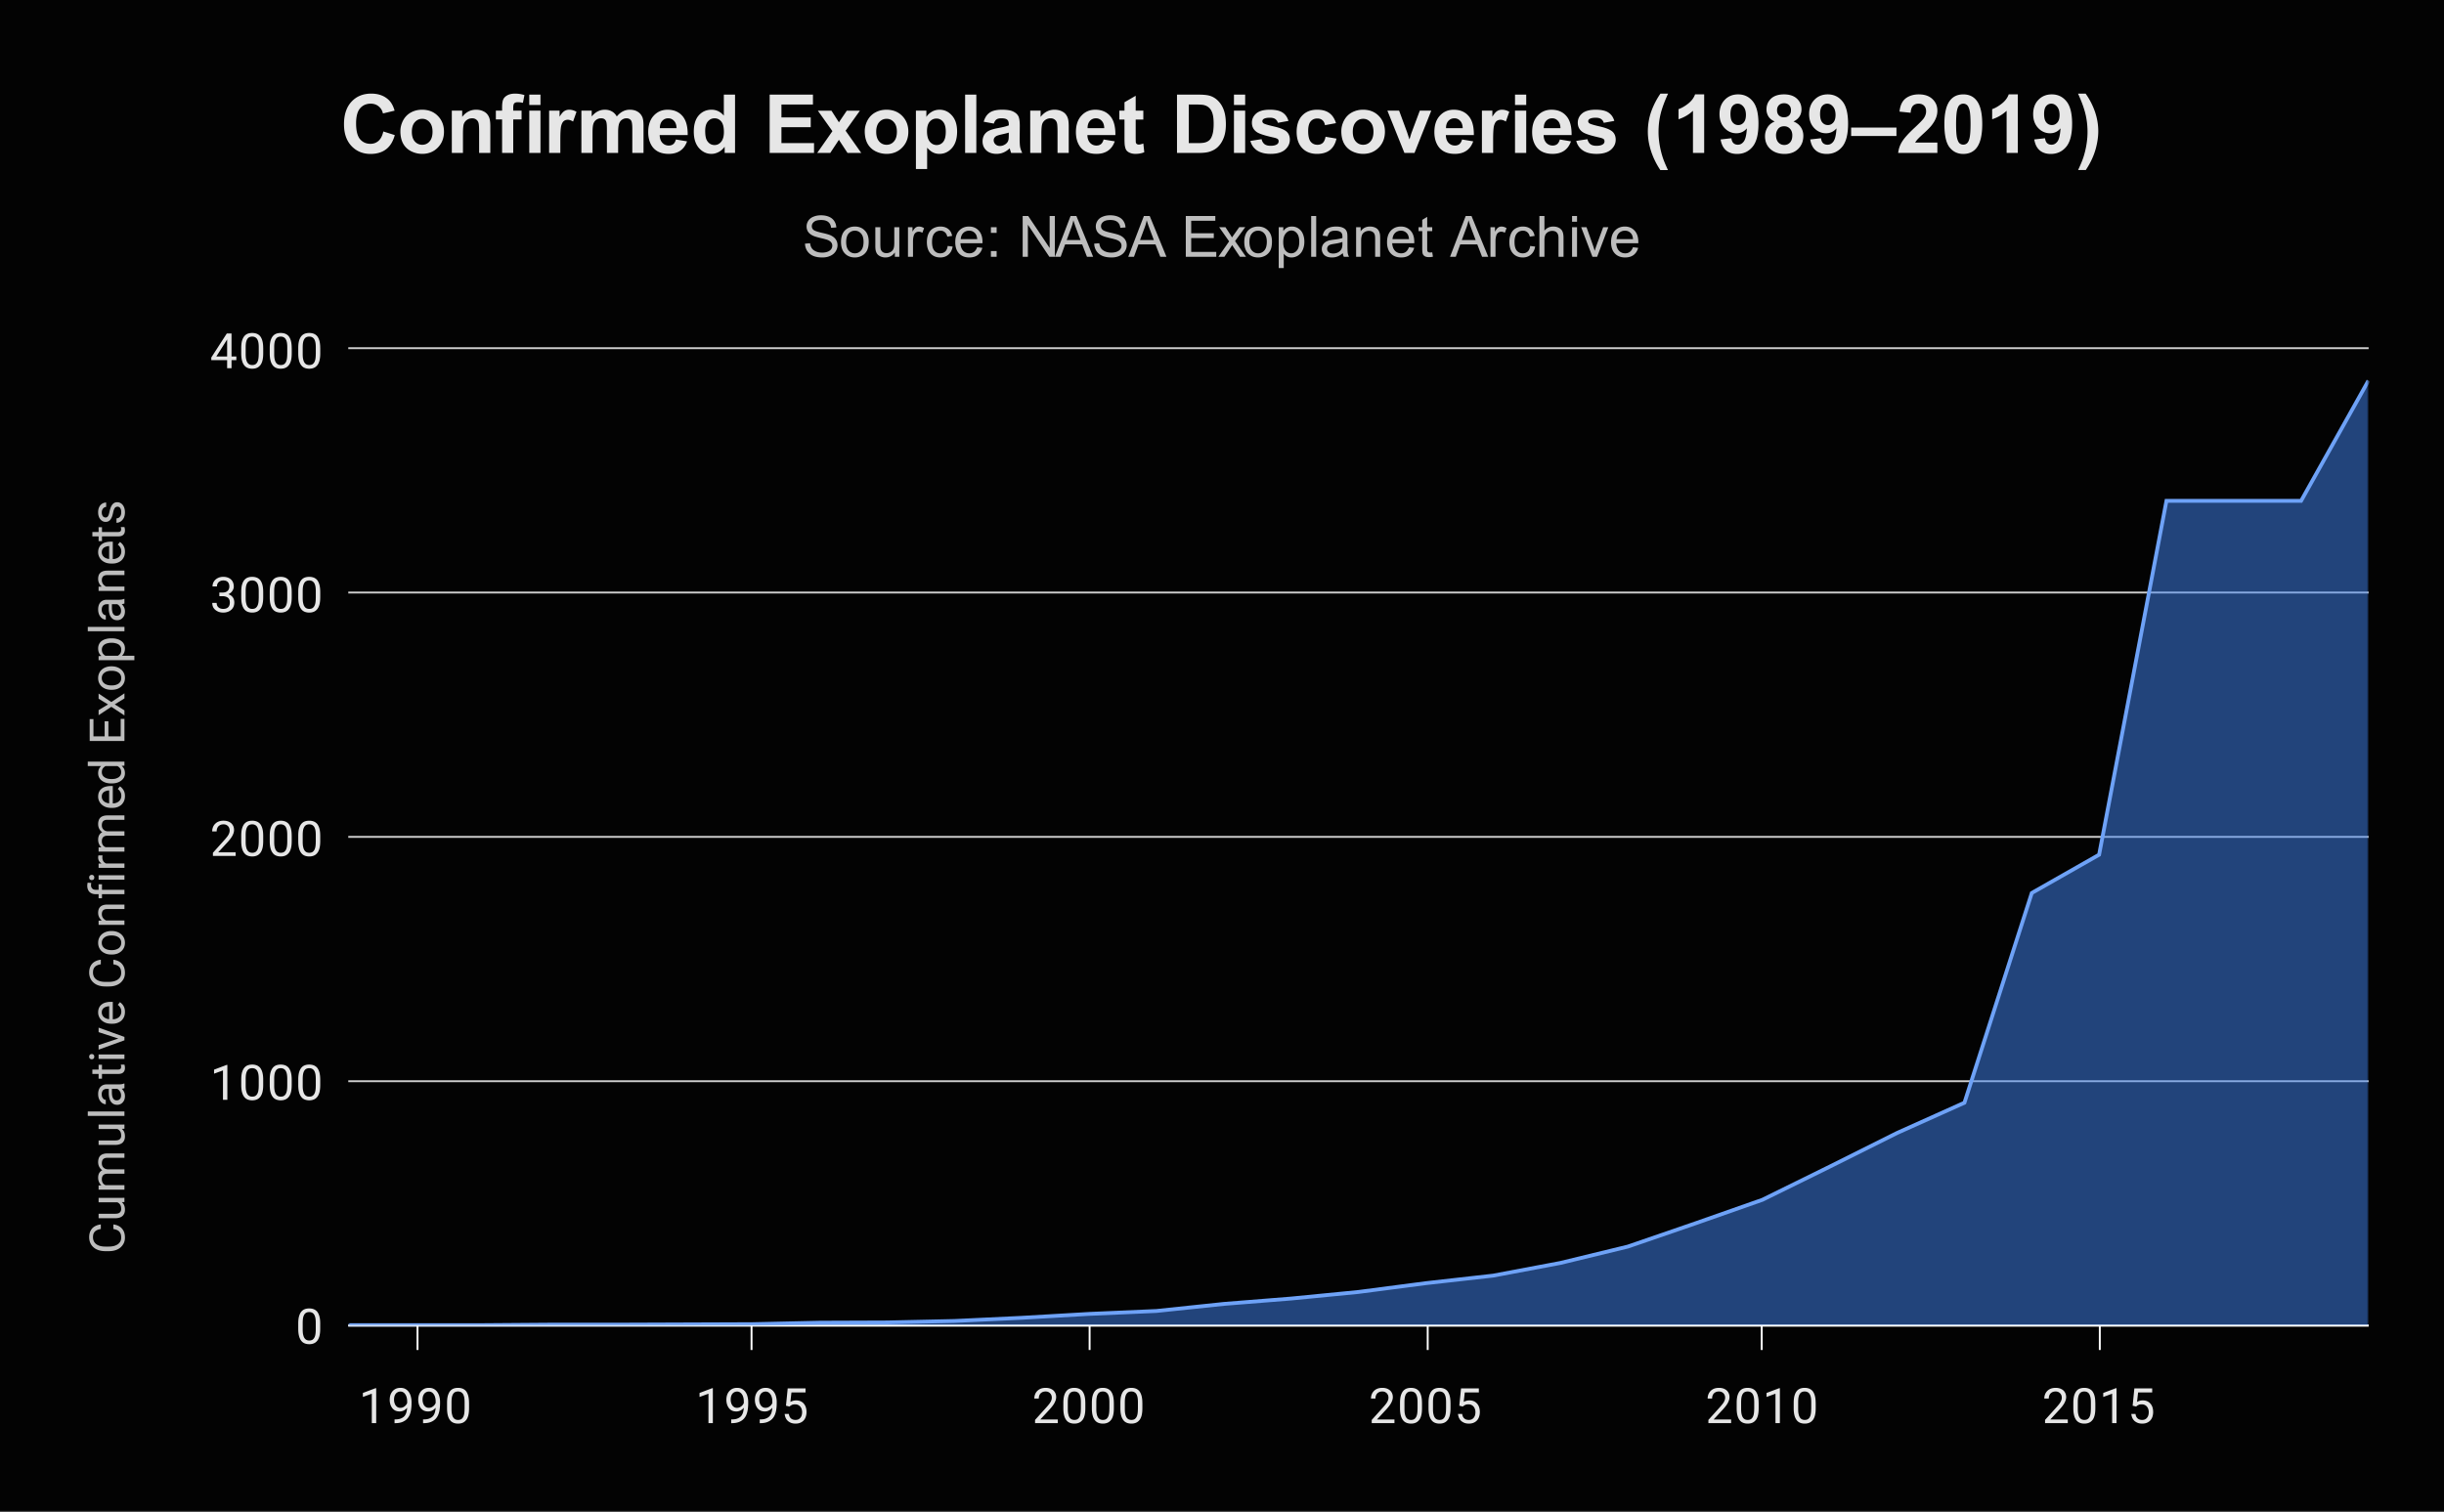 <svg xmlns="http://www.w3.org/2000/svg" width="1280" height="792" fill="none"><rect width="100%" height="100%" fill="#333333" stroke="none"/><path fill="#030303" d="M0 0h1280v791.467H0z"/><path stroke="#CCC" stroke-miterlimit="10" d="M182.398 694.398H1240.53m-1058.132-128H1240.53m-1058.132-128H1240.53m-1058.132-128H1240.53m-1058.132-128H1240.53"/><path stroke="#fff" stroke-miterlimit="10" d="M1240.53 694.398H182.398"/><mask id="a" width="1059" height="512" x="182" y="183" maskUnits="userSpaceOnUse" style="mask-type:luminance"><path fill="#fff" d="M182.508 183.289H1240.43v511.005H182.508V183.289Z"/></mask><g mask="url(#a)"><path fill="#4386F4" fill-opacity=".5" d="M182.508 694.167h70.528l35.264-.256h35.264l35.264-.128 35.264-.127 35.264-.767 35.264-.128 35.264-.766 35.264-1.661 35.264-2.044 35.264-1.533 35.264-3.705 35.264-2.81 35.264-3.449 35.264-4.599 35.264-3.961 35.264-6.643 35.264-8.559 35.264-12.136 35.264-12.392 35.264-17.375 35.264-17.629 35.26-15.841 35.27-109.866 35.26-20.057 35.27-185.367h70.52l35.27-62.981v494.908H182.508v-.128Z"/></g><mask id="b" width="1059" height="512" x="182" y="183" maskUnits="userSpaceOnUse" style="mask-type:luminance"><path fill="#fff" d="M182.508 183.289H1240.43v511.005H182.508V183.289Z"/></mask><g mask="url(#b)"><path stroke="#6EA2F7" stroke-miterlimit="10" stroke-width="2" d="M182.508 694.167h70.528l35.264-.256h35.264l35.264-.127 35.264-.128 35.264-.767 35.264-.127 35.264-.767 35.264-1.661 35.264-2.044 35.264-1.533 35.264-3.705 35.264-2.81 35.264-3.449 35.264-4.599 35.264-3.961 35.264-6.643 35.264-8.559 35.264-12.136 35.264-12.392 35.264-17.374 35.264-17.63 35.26-15.841 35.27-109.866 35.26-20.057 35.27-185.367h70.52l35.27-62.981"/></g><path stroke="#fff" stroke-miterlimit="10" d="M218.664 707.198v-12.8m174.938 12.8v-12.8m177.062 12.8v-12.8m177.07 12.8v-12.8m174.93 12.8v-12.8m177.066 12.8v-12.8"/><path fill="#BDBDBD" d="M59.37 643.823v-2.4c1.155.133 2.189.467 3.1 1 .91.533 1.633 1.289 2.166 2.267.534.955.8 2.166.8 3.633 0 1.067-.2 2.034-.6 2.9-.422.867-1 1.622-1.733 2.267-.733.622-1.611 1.1-2.633 1.433-1.045.334-2.211.5-3.5.5h-1.8c-1.267 0-2.422-.166-3.467-.5-1.044-.333-1.933-.822-2.667-1.467a6.49 6.49 0 0 1-1.733-2.3c-.4-.911-.6-1.922-.6-3.033 0-1.378.267-2.544.8-3.5.511-.955 1.222-1.689 2.133-2.2.912-.533 1.967-.867 3.167-1v2.4c-.844.111-1.566.333-2.166.667a3.33 3.33 0 0 0-1.434 1.333c-.333.578-.5 1.345-.5 2.3 0 .8.156 1.511.467 2.133a4.071 4.071 0 0 0 1.3 1.534c.555.4 1.233.711 2.033.933.8.2 1.678.3 2.633.3h1.834c.889 0 1.733-.089 2.533-.267a7.223 7.223 0 0 0 2.067-.866 4.424 4.424 0 0 0 1.4-1.467c.333-.6.5-1.3.5-2.1 0-1.022-.167-1.833-.5-2.433a3.275 3.275 0 0 0-1.4-1.4c-.6-.311-1.334-.534-2.2-.667Zm2.666-14h-10.4v-2.333H65.17v2.2l-3.134.133Zm-2.833-.433-.033-.967c.889 0 1.722.1 2.5.3.755.178 1.41.478 1.966.9.556.4 1 .945 1.334 1.633.31.667.466 1.478.466 2.434 0 .666-.1 1.278-.3 1.833-.2.533-.5 1-.9 1.4-.4.378-.922.678-1.566.9-.645.222-1.411.333-2.3.333h-8.733v-2.333h8.766c.6 0 1.1-.066 1.5-.2.4-.133.711-.322.934-.567.222-.244.388-.511.5-.8.088-.288.133-.588.133-.9 0-.999-.19-1.777-.567-2.333a3.28 3.28 0 0 0-1.566-1.233c-.645-.267-1.356-.4-2.134-.4Zm-4.867-8.534H65.17v2.334H51.636v-2.2l2.7-.134Zm3.567.467-.033 1.1a10.169 10.169 0 0 1-2.567-.367c-.8-.244-1.489-.588-2.066-1.033a4.661 4.661 0 0 1-1.334-1.733c-.333-.689-.5-1.478-.5-2.367 0-.644.089-1.233.267-1.767a3.44 3.44 0 0 1 .833-1.366c.378-.4.867-.7 1.467-.9.6-.222 1.333-.334 2.2-.334h9v2.3h-8.9c-.711 0-1.278.123-1.7.367a2.046 2.046 0 0 0-.934 1c-.2.422-.3.934-.3 1.533 0 .667.123 1.234.367 1.7.245.467.578.834 1 1.1.422.267.911.467 1.467.6a8.435 8.435 0 0 0 1.733.167Zm-1.3-8.767.5 1.567a6.136 6.136 0 0 1-2.133-.367 5.915 5.915 0 0 1-1.834-1.033 5.087 5.087 0 0 1-1.266-1.7c-.311-.667-.467-1.422-.467-2.267 0-.733.1-1.377.3-1.933a3.237 3.237 0 0 1 .867-1.433c.4-.378.91-.667 1.533-.867.6-.2 1.322-.3 2.167-.3h8.9v2.3h-8.9c-.778 0-1.367.122-1.767.367a2.062 2.062 0 0 0-.9 1c-.178.422-.267.933-.267 1.533 0 .511.09.967.267 1.367.178.378.422.7.733.966.29.267.634.467 1.034.6.4.134.81.2 1.233.2Zm5.433-21.133h-10.4v-2.333H65.17v2.2l-3.134.133Zm-2.833-.433-.033-.967c.889 0 1.722.1 2.5.3.755.178 1.41.478 1.966.9.556.4 1 .945 1.334 1.633.31.667.466 1.478.466 2.434 0 .666-.1 1.278-.3 1.833-.2.533-.5 1-.9 1.4-.4.378-.922.678-1.566.9-.645.222-1.411.333-2.3.333h-8.733v-2.333h8.766c.6 0 1.1-.066 1.5-.2.4-.133.711-.322.934-.567.222-.244.388-.511.5-.8.088-.288.133-.588.133-.9 0-.999-.19-1.777-.567-2.333a3.28 3.28 0 0 0-1.566-1.233c-.645-.267-1.356-.4-2.134-.4Zm-13.233-8.734h19.2v2.3h-19.2v-2.3Zm16.9-11.866h-6.967c-.533 0-1 .111-1.4.333-.4.2-.7.511-.9.933-.222.423-.333.945-.333 1.567 0 .6.1 1.122.3 1.567.2.422.466.755.8 1 .31.244.655.366 1.033.366v2.3a3.06 3.06 0 0 1-1.433-.366 3.938 3.938 0 0 1-1.3-1.067c-.4-.467-.711-1.033-.934-1.7-.222-.667-.333-1.411-.333-2.233 0-.978.167-1.845.5-2.6a3.896 3.896 0 0 1 1.5-1.767c.667-.444 1.5-.667 2.5-.667h6.3c.467 0 .956-.033 1.467-.1a6.429 6.429 0 0 0 1.3-.366h.2v2.433c-.267.111-.622.2-1.067.267-.444.067-.855.1-1.233.1Zm-5.9-.4 1.633-.034v2.334c0 .667.056 1.255.167 1.766.089.512.244.945.466 1.3.2.356.456.623.767.8.311.178.678.267 1.1.267a2.57 2.57 0 0 0 1.167-.267c.333-.199.61-.488.833-.866.2-.4.3-.878.3-1.434 0-.711-.144-1.333-.433-1.866-.311-.556-.678-.989-1.1-1.3-.445-.333-.878-.511-1.3-.534l1.133-1c.333.067.722.234 1.167.5.422.245.833.589 1.233 1.034.378.422.7.933.967 1.533.244.578.367 1.233.367 1.967 0 .911-.178 1.711-.534 2.4-.378.689-.867 1.222-1.467 1.6-.6.378-1.277.566-2.033.566-.733 0-1.367-.133-1.9-.4a3.906 3.906 0 0 1-1.4-1.233c-.378-.533-.655-1.178-.833-1.933-.2-.756-.3-1.6-.3-2.534v-2.666Zm-5.334-12.234h1.767v7.334h-1.767v-7.334Zm-3.266 4.834v-2.3h13.433c.467 0 .822-.067 1.067-.2a1.27 1.27 0 0 0 .467-.567 2.62 2.62 0 0 0 .033-1.3l-.1-.5 1.9-.033c.067.2.122.444.166.733.067.289.1.645.1 1.067 0 .555-.11 1.078-.333 1.566-.244.467-.622.845-1.133 1.134-.533.266-1.256.4-2.167.4H48.37Zm3.267-10.2H65.17v2.3H51.636v-2.3Zm-3.567 2.5c-.378 0-.7-.111-.967-.334-.267-.244-.4-.588-.4-1.033 0-.444.133-.778.4-1 .267-.244.589-.367.967-.367.355 0 .666.123.933.367.245.222.367.556.367 1 0 .445-.122.789-.367 1.033a1.41 1.41 0 0 1-.933.334Zm15-10.5-11.434-3.7v-2.367l13.534 4.867v1.533l-2.1-.333Zm-11.434 3.066 11.5-3.799 2.034-.267v1.567l-13.534 4.899v-2.4Zm13.8-17.366c0 .933-.155 1.789-.466 2.567a6.127 6.127 0 0 1-1.367 1.966c-.6.534-1.3.945-2.1 1.234-.8.288-1.678.433-2.633.433h-.5c-1.111 0-2.1-.156-2.967-.467-.867-.333-1.6-.778-2.2-1.333a5.288 5.288 0 0 1-1.333-1.9 5.437 5.437 0 0 1-.467-2.2c0-.978.167-1.811.5-2.5a4.48 4.48 0 0 1 1.4-1.733c.578-.467 1.278-.8 2.1-1a9.654 9.654 0 0 1 2.6-.334h1.067v10.1h-1.9v-7.8h-.167a5.81 5.81 0 0 0-1.733.4c-.578.2-1.045.534-1.4 1-.378.445-.567 1.067-.567 1.867 0 .511.111.989.334 1.433a3.3 3.3 0 0 0 1 1.167c.422.311.944.555 1.566.733.622.156 1.345.234 2.167.234h.5c.644 0 1.255-.089 1.833-.267a4.6 4.6 0 0 0 1.467-.767 3.952 3.952 0 0 0 1-1.266 3.893 3.893 0 0 0 .366-1.7c0-.823-.166-1.512-.5-2.067a5.028 5.028 0 0 0-1.333-1.5l1.1-1.4a5.98 5.98 0 0 1 1.267 1.133c.4.445.733 1 1 1.667.244.644.367 1.411.367 2.3Zm-6.066-24.933v-2.4c1.155.133 2.189.466 3.1 1 .91.533 1.633 1.288 2.166 2.266.534.956.8 2.167.8 3.634 0 1.066-.2 2.033-.6 2.9-.422.866-1 1.622-1.733 2.266-.733.622-1.611 1.1-2.633 1.434-1.045.333-2.211.5-3.5.5h-1.8c-1.267 0-2.422-.167-3.467-.5-1.044-.334-1.933-.823-2.667-1.467a6.498 6.498 0 0 1-1.733-2.3c-.4-.911-.6-1.922-.6-3.033 0-1.378.267-2.545.8-3.5.511-.956 1.222-1.689 2.133-2.2.912-.534 1.967-.867 3.167-1v2.4c-.844.111-1.566.333-2.166.666-.623.311-1.1.756-1.434 1.334-.333.577-.5 1.344-.5 2.3 0 .8.156 1.511.467 2.133.289.6.722 1.111 1.3 1.533.555.4 1.233.711 2.033.934.8.2 1.678.3 2.633.3h1.834c.889 0 1.733-.089 2.533-.267a7.225 7.225 0 0 0 2.067-.867 4.42 4.42 0 0 0 1.4-1.466c.333-.6.5-1.3.5-2.1 0-1.023-.167-1.834-.5-2.434a3.275 3.275 0 0 0-1.4-1.4c-.6-.311-1.334-.533-2.2-.666Zm-.8-5.134h-.3c-.978 0-1.878-.133-2.7-.4a6.65 6.65 0 0 1-2.2-1.233 5.367 5.367 0 0 1-1.433-1.933c-.356-.756-.534-1.612-.534-2.567 0-.933.178-1.778.534-2.533a5.297 5.297 0 0 1 1.433-1.967 6.633 6.633 0 0 1 2.2-1.233c.822-.289 1.722-.434 2.7-.434h.3c.955 0 1.855.145 2.7.434a6.7 6.7 0 0 1 2.166 1.233 5.726 5.726 0 0 1 1.467 1.933c.356.756.533 1.611.533 2.567 0 .933-.177 1.789-.533 2.567a5.726 5.726 0 0 1-1.467 1.933 6.72 6.72 0 0 1-2.166 1.233 8.91 8.91 0 0 1-2.7.4Zm-.3-2.3h.3c.666 0 1.3-.078 1.9-.233a5.235 5.235 0 0 0 1.6-.7c.444-.333.8-.745 1.066-1.233.245-.489.367-1.045.367-1.667 0-.645-.122-1.2-.367-1.667a3.47 3.47 0 0 0-1.066-1.2 4.79 4.79 0 0 0-1.6-.733 7.523 7.523 0 0 0-1.9-.233h-.3c-.667 0-1.3.077-1.9.233-.6.155-1.122.4-1.567.733a3.35 3.35 0 0 0-1.1 1.2c-.267.467-.4 1.022-.4 1.667 0 .644.134 1.211.4 1.7.267.467.633.867 1.1 1.2.445.311.967.544 1.567.7a7.57 7.57 0 0 0 1.9.233Zm-3.734-15.533H65.17v2.3H51.636v-2.2l2.9-.1Zm3.367.533-.033.967c-.933 0-1.79-.133-2.567-.4-.8-.267-1.489-.645-2.066-1.133a5.045 5.045 0 0 1-1.334-1.734c-.333-.666-.5-1.411-.5-2.233 0-.667.089-1.267.267-1.8.178-.533.466-.989.866-1.367.378-.378.878-.666 1.5-.866.623-.2 1.378-.3 2.267-.3h8.867v2.333h-8.9c-.711 0-1.278.1-1.7.3-.422.2-.733.5-.934.9-.2.4-.3.9-.3 1.5 0 .578.123 1.1.367 1.567a3.73 3.73 0 0 0 1 1.2c.422.333.911.6 1.467.8a5.471 5.471 0 0 0 1.733.266Zm7.267-16.6v2.3H50.203c-.955 0-1.767-.178-2.433-.533a3.417 3.417 0 0 1-1.534-1.533c-.355-.667-.533-1.456-.533-2.367a4.8 4.8 0 0 1 .067-.8 4.24 4.24 0 0 1 .133-.8l1.9.133a3.3 3.3 0 0 0-.1.567 6.694 6.694 0 0 0-.033.667c0 .488.1.911.3 1.266.2.356.489.634.867.834.377.177.833.266 1.366.266H65.17Zm-13.534-2.9h1.767v7.334h-1.767v-7.334Zm0-4.7H65.17v2.3H51.636v-2.3Zm-3.566 2.5c-.378 0-.7-.111-.967-.333-.267-.245-.4-.589-.4-1.033 0-.445.133-.778.4-1 .267-.245.589-.367.967-.367.355 0 .666.122.933.367.245.222.367.555.367 1 0 .444-.122.788-.367 1.033a1.414 1.414 0 0 1-.933.333Zm5.7-8.7h11.4v2.3H51.636v-2.233l2.134-.067Zm-2.2-4.233h2.133c-.022.2-.044.389-.067.567a4.063 4.063 0 0 0-.033.566c0 .534.089 1.011.267 1.434.155.4.389.744.7 1.033a3.63 3.63 0 0 0 1.066.667 5.38 5.38 0 0 0 1.367.3l.367.666a10.79 10.79 0 0 1-2.3-.233 6.928 6.928 0 0 1-1.9-.767 4.029 4.029 0 0 1-1.3-1.3c-.311-.533-.467-1.166-.467-1.9 0-.178.022-.366.067-.566.022-.223.055-.378.1-.467Zm2.767-4.3H65.17v2.333H51.636v-2.2l2.7-.133Zm3.566.467-.033 1.1a10.26 10.26 0 0 1-2.567-.367c-.8-.245-1.489-.589-2.066-1.033a4.665 4.665 0 0 1-1.334-1.734c-.333-.689-.5-1.478-.5-2.366 0-.645.089-1.234.267-1.767.178-.533.455-.989.833-1.367.378-.4.867-.7 1.467-.9.6-.222 1.333-.333 2.2-.333h9v2.3h-8.9c-.711 0-1.278.122-1.7.367a2.041 2.041 0 0 0-.934 1c-.2.422-.3.933-.3 1.533 0 .667.123 1.233.367 1.7.245.467.578.833 1 1.1.422.267.911.467 1.467.6a8.505 8.505 0 0 0 1.733.167Zm-1.3-8.767.5 1.567a6.159 6.159 0 0 1-2.133-.367 5.956 5.956 0 0 1-1.834-1.033 5.097 5.097 0 0 1-1.266-1.7c-.311-.667-.467-1.423-.467-2.267 0-.733.1-1.378.3-1.933a3.24 3.24 0 0 1 .867-1.434c.4-.378.91-.666 1.533-.866.6-.2 1.322-.3 2.167-.3h8.9v2.3h-8.9c-.778 0-1.367.122-1.767.366a2.066 2.066 0 0 0-.9 1c-.178.422-.267.934-.267 1.534 0 .511.09.966.267 1.366.178.378.422.7.733.967.29.267.634.467 1.034.6.4.133.81.2 1.233.2Zm8.833-18.467c0 .934-.155 1.789-.466 2.567a6.142 6.142 0 0 1-1.367 1.967 6.4 6.4 0 0 1-2.1 1.233c-.8.289-1.678.433-2.633.433h-.5c-1.111 0-2.1-.155-2.967-.466-.867-.334-1.6-.778-2.2-1.334a5.28 5.28 0 0 1-1.333-1.9 5.434 5.434 0 0 1-.467-2.2c0-.978.167-1.811.5-2.5a4.48 4.48 0 0 1 1.4-1.733c.578-.467 1.278-.8 2.1-1a9.694 9.694 0 0 1 2.6-.333h1.067v10.1h-1.9v-7.8h-.167c-.6.044-1.178.177-1.733.4a2.91 2.91 0 0 0-1.4 1c-.378.444-.567 1.066-.567 1.866 0 .511.111.989.334 1.434.222.444.555.833 1 1.166.422.311.944.556 1.566.734.622.155 1.345.233 2.167.233h.5c.644 0 1.255-.089 1.833-.267a4.618 4.618 0 0 0 1.467-.766 3.955 3.955 0 0 0 1-1.267 3.89 3.89 0 0 0 .366-1.7c0-.822-.166-1.511-.5-2.067a5.028 5.028 0 0 0-1.333-1.5l1.1-1.4c.445.289.867.667 1.267 1.134.4.444.733 1 1 1.666.244.645.367 1.411.367 2.3Zm-2.9-15.733H45.97v-2.3h19.2v2.1l-2.634.2Zm-3.966 9.1h-.267c-1.044 0-1.989-.122-2.833-.367-.845-.266-1.567-.633-2.167-1.1a4.54 4.54 0 0 1-1.4-1.666c-.333-.667-.5-1.4-.5-2.2 0-.845.145-1.589.434-2.234a4.207 4.207 0 0 1 1.3-1.633c.555-.445 1.233-.789 2.033-1.033.778-.267 1.666-.456 2.666-.567h1.167a11.85 11.85 0 0 1 2.667.533c.8.267 1.478.622 2.033 1.067.556.444.989.989 1.3 1.633.289.645.433 1.4.433 2.267 0 .778-.166 1.5-.5 2.167a5.227 5.227 0 0 1-1.466 1.666 7.341 7.341 0 0 1-2.167 1.1 9.771 9.771 0 0 1-2.733.367Zm-.267-2.3h.267c.666 0 1.3-.067 1.9-.2a5.854 5.854 0 0 0 1.566-.667c.445-.289.8-.655 1.067-1.1.245-.466.367-1.011.367-1.633 0-.756-.167-1.378-.5-1.867a3.548 3.548 0 0 0-1.3-1.2 6.613 6.613 0 0 0-1.733-.7h-3a5.515 5.515 0 0 0-1.334.434c-.422.177-.8.422-1.133.733a3.017 3.017 0 0 0-.834 1.067c-.2.422-.3.933-.3 1.533 0 .622.134 1.167.4 1.633a3.25 3.25 0 0 0 1.1 1.1c.445.289.967.511 1.567.667a8.47 8.47 0 0 0 1.9.2Zm4.9-31.5h1.967v9.633h-1.967v-9.633Zm-16.233 9.133h18.2v2.434h-18.2v-2.434Zm7.833-7.866h1.967v8.366h-1.967v-8.366Zm-7.833-1.167h1.967v9.533H46.97v-9.533Zm4.666-4.7 4.934-2.967-4.934-3v-2.7l6.667 4.434 6.867-4.567v2.667l-5.067 3.133 5.067 3.133v2.667l-6.867-4.533-6.666 4.4v-2.667Zm6.934-10.633h-.3c-.978 0-1.878-.134-2.7-.4a6.635 6.635 0 0 1-2.2-1.234 5.367 5.367 0 0 1-1.433-1.933c-.356-.756-.534-1.611-.534-2.567 0-.933.178-1.778.534-2.533a5.305 5.305 0 0 1 1.433-1.967 6.65 6.65 0 0 1 2.2-1.233c.822-.289 1.722-.433 2.7-.433h.3c.955 0 1.855.144 2.7.433a6.72 6.72 0 0 1 2.166 1.233 5.73 5.73 0 0 1 1.467 1.934c.356.755.533 1.611.533 2.566 0 .934-.177 1.789-.533 2.567a5.726 5.726 0 0 1-1.467 1.933 6.703 6.703 0 0 1-2.166 1.234c-.845.266-1.745.4-2.7.4Zm-.3-2.3h.3c.666 0 1.3-.078 1.9-.234a5.211 5.211 0 0 0 1.6-.7c.444-.333.8-.744 1.066-1.233.245-.489.367-1.045.367-1.667 0-.644-.122-1.2-.367-1.666a3.47 3.47 0 0 0-1.066-1.2 4.79 4.79 0 0 0-1.6-.734 7.57 7.57 0 0 0-1.9-.233h-.3c-.667 0-1.3.078-1.9.233-.6.156-1.122.4-1.567.734a3.35 3.35 0 0 0-1.1 1.2c-.267.466-.4 1.022-.4 1.666 0 .645.134 1.211.4 1.7.267.467.633.867 1.1 1.2a4.8 4.8 0 0 0 1.567.7c.6.156 1.233.234 1.9.234Zm-4.034-15.534H70.37v2.3H51.636v-2.1l2.6-.2Zm4.067-9.133h.267c.978 0 1.889.122 2.733.367a6.68 6.68 0 0 1 2.167 1 4.8 4.8 0 0 1 1.466 1.666c.334.645.5 1.389.5 2.234 0 .844-.144 1.6-.433 2.266a4.714 4.714 0 0 1-1.233 1.7 6.67 6.67 0 0 1-1.967 1.067c-.755.267-1.611.455-2.566.567h-1.4c-1-.112-1.89-.3-2.667-.567-.8-.267-1.478-.622-2.034-1.067a4.475 4.475 0 0 1-1.3-1.666c-.288-.667-.433-1.423-.433-2.267 0-.845.167-1.6.5-2.267a4.214 4.214 0 0 1 1.4-1.666c.6-.445 1.322-.778 2.167-1 .844-.245 1.789-.367 2.833-.367Zm.267 2.333h-.267c-.689 0-1.322.078-1.9.234a4.72 4.72 0 0 0-1.566.633 3.165 3.165 0 0 0-1.1 1.133c-.267.467-.4 1.011-.4 1.634 0 .577.1 1.088.3 1.533.2.422.477.789.833 1.1.333.289.71.533 1.133.733.422.178.867.311 1.334.4h3.233a7.019 7.019 0 0 0 1.633-.666 3.767 3.767 0 0 0 1.233-1.2c.312-.512.467-1.156.467-1.934 0-.622-.122-1.155-.367-1.6a3.267 3.267 0 0 0-1.066-1.133c-.467-.289-1-.5-1.6-.633a7.523 7.523 0 0 0-1.9-.234Zm-12.6-8.333h19.2v2.3h-19.2v-2.3Zm16.9-11.867h-6.967c-.533 0-1 .111-1.4.334-.4.2-.7.511-.9.933-.222.422-.333.944-.333 1.567 0 .6.1 1.122.3 1.566.2.422.466.756.8 1a1.63 1.63 0 0 0 1.033.367v2.3c-.489 0-.966-.122-1.433-.367a3.934 3.934 0 0 1-1.3-1.066c-.4-.467-.711-1.034-.934-1.7-.222-.667-.333-1.412-.333-2.234 0-.978.167-1.844.5-2.6a3.899 3.899 0 0 1 1.5-1.766c.667-.445 1.5-.667 2.5-.667h6.3c.467 0 .956-.033 1.467-.1a6.427 6.427 0 0 0 1.3-.367h.2v2.434c-.267.111-.622.2-1.067.266-.444.067-.855.1-1.233.1Zm-5.9-.4 1.633-.033v2.333c0 .667.056 1.256.167 1.767.089.511.244.944.466 1.3.2.355.456.622.767.8.311.178.678.267 1.1.267a2.57 2.57 0 0 0 1.167-.267c.333-.2.61-.489.833-.867.2-.4.3-.878.3-1.433 0-.711-.144-1.333-.433-1.867-.311-.555-.678-.989-1.1-1.3-.445-.333-.878-.511-1.3-.533l1.133-1c.333.067.722.233 1.167.5.422.244.833.589 1.233 1.033.378.422.7.934.967 1.534.244.577.367 1.233.367 1.966 0 .911-.178 1.711-.534 2.4-.378.689-.867 1.222-1.467 1.6-.6.378-1.277.567-2.033.567-.733 0-1.367-.133-1.9-.4a3.916 3.916 0 0 1-1.4-1.233c-.378-.534-.655-1.178-.833-1.934-.2-.755-.3-1.6-.3-2.533v-2.667Zm-2.434-8.866H65.17v2.3H51.636v-2.2l2.9-.1Zm3.367.533-.033.967c-.933 0-1.79-.134-2.567-.4-.8-.267-1.489-.645-2.066-1.134a5.041 5.041 0 0 1-1.334-1.733c-.333-.667-.5-1.411-.5-2.233 0-.667.089-1.267.267-1.8a3.27 3.27 0 0 1 .866-1.367c.378-.378.878-.667 1.5-.867.623-.2 1.378-.3 2.267-.3h8.867v2.334h-8.9c-.711 0-1.278.1-1.7.3-.422.2-.733.5-.934.9-.2.4-.3.9-.3 1.5 0 .577.123 1.1.367 1.566a3.7 3.7 0 0 0 1 1.2c.422.334.911.6 1.467.8a5.443 5.443 0 0 0 1.733.267Zm7.533-18.767c0 .934-.155 1.789-.466 2.567a6.142 6.142 0 0 1-1.367 1.967 6.4 6.4 0 0 1-2.1 1.233c-.8.289-1.678.433-2.633.433h-.5c-1.111 0-2.1-.155-2.967-.466-.867-.334-1.6-.778-2.2-1.334a5.28 5.28 0 0 1-1.333-1.9 5.434 5.434 0 0 1-.467-2.2c0-.978.167-1.811.5-2.5a4.48 4.48 0 0 1 1.4-1.733c.578-.467 1.278-.8 2.1-1a9.694 9.694 0 0 1 2.6-.333h1.067v10.1h-1.9v-7.8h-.167c-.6.044-1.178.177-1.733.4a2.91 2.91 0 0 0-1.4 1c-.378.444-.567 1.066-.567 1.866 0 .511.111.989.334 1.434.222.444.555.833 1 1.166.422.311.944.556 1.566.734.622.155 1.345.233 2.167.233h.5c.644 0 1.255-.089 1.833-.267a4.618 4.618 0 0 0 1.467-.766 3.955 3.955 0 0 0 1-1.267 3.89 3.89 0 0 0 .366-1.7c0-.822-.166-1.511-.5-2.067a5.028 5.028 0 0 0-1.333-1.5l1.1-1.4c.445.289.867.667 1.267 1.134.4.444.733 1 1 1.666.244.645.367 1.411.367 2.3Zm-13.8-12.866h1.767v7.333h-1.767v-7.333Zm-3.266 4.833v-2.3h13.433c.467 0 .822-.067 1.067-.2a1.27 1.27 0 0 0 .467-.567 2.62 2.62 0 0 0 .033-1.3l-.1-.5 1.9-.033c.067.2.122.444.166.733.067.289.1.645.1 1.067 0 .555-.11 1.078-.333 1.567-.244.466-.622.844-1.133 1.133-.533.267-1.256.4-2.167.4H48.37Zm13.2-15.567c-.334 0-.645.078-.934.234-.288.133-.544.422-.766.866-.245.445-.456 1.111-.633 2a17.832 17.832 0 0 1-.534 2.034 6.199 6.199 0 0 1-.8 1.533 3.249 3.249 0 0 1-1.1.967c-.422.222-.911.333-1.466.333a3.447 3.447 0 0 1-1.5-.333 3.96 3.96 0 0 1-1.267-1 4.628 4.628 0 0 1-.867-1.6c-.2-.623-.3-1.312-.3-2.067 0-1.089.189-2.011.567-2.767.378-.778.889-1.366 1.533-1.766a3.91 3.91 0 0 1 2.1-.6v2.3c-.355 0-.711.111-1.067.333-.355.222-.644.544-.866.967-.245.422-.367.933-.367 1.533 0 .644.1 1.167.3 1.567.178.4.422.688.733.866.29.178.6.267.934.267.266 0 .5-.045.7-.133.178-.089.355-.245.533-.467.156-.222.311-.533.467-.933.133-.423.267-.956.4-1.6.244-1.112.544-2.023.9-2.734.355-.711.789-1.244 1.3-1.6.489-.355 1.1-.533 1.833-.533.6 0 1.145.133 1.633.4.49.244.912.6 1.267 1.067.356.444.633.988.834 1.633.2.644.3 1.355.3 2.133 0 1.2-.212 2.211-.634 3.034-.444.822-1 1.444-1.666 1.866-.69.422-1.4.634-2.134.634v-2.3c.622-.045 1.122-.234 1.5-.567.378-.333.645-.733.8-1.2.134-.489.2-.978.2-1.467 0-.622-.078-1.144-.233-1.566-.178-.445-.411-.778-.7-1a1.59 1.59 0 0 0-1-.334Z"/><path fill="#E6E6E6" d="M167.703 693.326v2.8c0 1.489-.133 2.744-.4 3.766-.267 1.023-.655 1.845-1.167 2.467a4.325 4.325 0 0 1-1.8 1.367c-.688.289-1.477.433-2.366.433a6.772 6.772 0 0 1-1.934-.267 4.57 4.57 0 0 1-1.6-.833c-.466-.4-.866-.911-1.2-1.533-.333-.622-.588-1.378-.766-2.267-.178-.911-.267-1.955-.267-3.133v-2.8c0-1.489.133-2.734.4-3.734.289-1 .678-1.811 1.167-2.433.511-.622 1.111-1.067 1.8-1.333.711-.267 1.5-.4 2.366-.4.712 0 1.367.089 1.967.266.6.178 1.133.456 1.6.834.467.355.856.844 1.167 1.466.333.6.589 1.345.766 2.234.178.889.267 1.922.267 3.1Zm-2.333 3.166v-3.533c0-.822-.045-1.544-.134-2.167-.088-.622-.233-1.155-.433-1.6-.178-.444-.411-.8-.7-1.066a2.589 2.589 0 0 0-.933-.6 3.49 3.49 0 0 0-1.234-.2c-.533 0-1.022.1-1.466.3-.422.2-.778.522-1.067.966-.289.445-.511 1.034-.667 1.767-.133.711-.2 1.578-.2 2.6v3.533c0 .823.045 1.545.134 2.167a9.07 9.07 0 0 0 .433 1.633c.2.445.433.812.7 1.1.289.289.611.5.967.634.355.133.755.2 1.2.2.578 0 1.078-.1 1.5-.3.422-.222.778-.567 1.066-1.034.289-.466.5-1.055.634-1.766.133-.734.2-1.611.2-2.634Zm-46.294-138.65v18.3h-2.3v-15.4l-4.667 1.7v-2.1l6.634-2.5h.333Zm18.767 7.734v2.8c0 1.489-.134 2.744-.4 3.766-.267 1.023-.656 1.845-1.167 2.467a4.338 4.338 0 0 1-1.8 1.367c-.689.289-1.478.433-2.367.433a6.765 6.765 0 0 1-1.933-.267 4.57 4.57 0 0 1-1.6-.833c-.467-.4-.867-.911-1.2-1.533-.333-.622-.589-1.378-.767-2.267-.177-.911-.266-1.955-.266-3.133v-2.8c0-1.489.133-2.734.4-3.734.289-1 .677-1.811 1.166-2.433.511-.622 1.111-1.067 1.8-1.333.711-.267 1.5-.4 2.367-.4a6.93 6.93 0 0 1 1.967.266c.6.178 1.133.456 1.6.834.466.355.855.844 1.166 1.466.334.6.589 1.345.767 2.234.178.889.267 1.922.267 3.1Zm-2.334 3.166v-3.533c0-.822-.044-1.544-.133-2.167-.089-.622-.233-1.155-.433-1.6-.178-.444-.411-.8-.7-1.066a2.584 2.584 0 0 0-.934-.6 3.481 3.481 0 0 0-1.233-.2c-.533 0-1.022.1-1.467.3-.422.2-.777.522-1.066.966-.289.445-.511 1.034-.667 1.767-.133.711-.2 1.578-.2 2.6v3.533c0 .823.044 1.545.133 2.167.111.622.256 1.167.434 1.633.2.445.433.812.7 1.1.289.289.611.5.966.634.356.133.756.2 1.2.2.578 0 1.078-.1 1.5-.3.423-.222.778-.567 1.067-1.034.289-.466.5-1.055.633-1.766.134-.734.2-1.611.2-2.634Zm17.267-3.166v2.8c0 1.489-.133 2.744-.4 3.766-.267 1.023-.656 1.845-1.167 2.467a4.338 4.338 0 0 1-1.8 1.367c-.689.289-1.477.433-2.366.433a6.772 6.772 0 0 1-1.934-.267 4.57 4.57 0 0 1-1.6-.833c-.466-.4-.866-.911-1.2-1.533-.333-.622-.589-1.378-.766-2.267-.178-.911-.267-1.955-.267-3.133v-2.8c0-1.489.133-2.734.4-3.734.289-1 .678-1.811 1.167-2.433.511-.622 1.111-1.067 1.8-1.333.711-.267 1.5-.4 2.366-.4a6.93 6.93 0 0 1 1.967.266c.6.178 1.133.456 1.6.834.467.355.856.844 1.167 1.466.333.6.589 1.345.766 2.234.178.889.267 1.922.267 3.1Zm-2.333 3.166v-3.533c0-.822-.045-1.544-.134-2.167-.089-.622-.233-1.155-.433-1.6-.178-.444-.411-.8-.7-1.066a2.589 2.589 0 0 0-.933-.6 3.49 3.49 0 0 0-1.234-.2c-.533 0-1.022.1-1.466.3-.423.2-.778.522-1.067.966-.289.445-.511 1.034-.667 1.767-.133.711-.2 1.578-.2 2.6v3.533c0 .823.045 1.545.134 2.167a9.07 9.07 0 0 0 .433 1.633c.2.445.433.812.7 1.1.289.289.611.5.967.634.355.133.755.2 1.2.2.577 0 1.077-.1 1.5-.3.422-.222.777-.567 1.066-1.034.289-.466.5-1.055.634-1.766.133-.734.2-1.611.2-2.634Zm17.266-3.166v2.8c0 1.489-.133 2.744-.4 3.766-.266 1.023-.655 1.845-1.166 2.467a4.338 4.338 0 0 1-1.8 1.367c-.689.289-1.478.433-2.367.433a6.765 6.765 0 0 1-1.933-.267 4.56 4.56 0 0 1-1.6-.833c-.467-.4-.867-.911-1.2-1.533-.334-.622-.589-1.378-.767-2.267-.178-.911-.267-1.955-.267-3.133v-2.8c0-1.489.134-2.734.4-3.734.289-1 .678-1.811 1.167-2.433.511-.622 1.111-1.067 1.8-1.333.711-.267 1.5-.4 2.367-.4.711 0 1.366.089 1.966.266a4.58 4.58 0 0 1 1.6.834c.467.355.856.844 1.167 1.466.333.6.589 1.345.767 2.234.177.889.266 1.922.266 3.1Zm-2.333 3.166v-3.533c0-.822-.044-1.544-.133-2.167-.089-.622-.234-1.155-.434-1.6-.177-.444-.411-.8-.7-1.066a2.572 2.572 0 0 0-.933-.6 3.489 3.489 0 0 0-1.233-.2c-.534 0-1.023.1-1.467.3-.422.2-.778.522-1.067.966-.289.445-.511 1.034-.666 1.767-.134.711-.2 1.578-.2 2.6v3.533c0 .823.044 1.545.133 2.167.111.622.256 1.167.433 1.633.2.445.434.812.7 1.1.289.289.611.5.967.634.356.133.756.2 1.2.2.578 0 1.078-.1 1.5-.3.422-.222.778-.567 1.067-1.034.289-.466.5-1.055.633-1.766.133-.734.2-1.611.2-2.634Zm-41.969-122.25v1.9h-11.9v-1.666l5.967-6.634c.733-.822 1.3-1.511 1.7-2.066.4-.578.678-1.089.833-1.534a3.9 3.9 0 0 0 .267-1.4c0-.6-.122-1.144-.367-1.633a2.776 2.776 0 0 0-1.1-1.167c-.466-.311-1.044-.466-1.733-.466-.8 0-1.467.166-2 .5a2.953 2.953 0 0 0-1.2 1.3c-.267.555-.4 1.189-.4 1.9h-2.333c0-1.022.222-1.956.666-2.8a5.333 5.333 0 0 1 2-2.034c.889-.511 1.978-.766 3.267-.766 1.156 0 2.144.211 2.967.633.822.4 1.444.967 1.866 1.7.445.711.667 1.556.667 2.533 0 .534-.089 1.078-.267 1.634a9.443 9.443 0 0 1-.733 1.633 13.748 13.748 0 0 1-1.1 1.6c-.4.511-.833 1.022-1.3 1.533l-4.9 5.3h9.133Zm14.434-8.666v2.8c0 1.489-.134 2.744-.4 3.766-.267 1.023-.656 1.845-1.167 2.467a4.338 4.338 0 0 1-1.8 1.367c-.689.289-1.478.433-2.367.433a6.765 6.765 0 0 1-1.933-.267 4.57 4.57 0 0 1-1.6-.833c-.467-.4-.867-.911-1.2-1.533-.333-.622-.589-1.378-.767-2.267-.177-.911-.266-1.955-.266-3.133v-2.8c0-1.489.133-2.734.4-3.734.289-1 .677-1.811 1.166-2.433.511-.622 1.111-1.067 1.8-1.333.711-.267 1.5-.4 2.367-.4a6.93 6.93 0 0 1 1.967.266c.6.178 1.133.456 1.6.834.466.355.855.844 1.166 1.466.334.6.589 1.345.767 2.234.178.889.267 1.922.267 3.1Zm-2.334 3.166v-3.533c0-.822-.044-1.544-.133-2.167-.089-.622-.233-1.155-.433-1.6-.178-.444-.411-.8-.7-1.066a2.584 2.584 0 0 0-.934-.6 3.481 3.481 0 0 0-1.233-.2c-.533 0-1.022.1-1.467.3-.422.2-.777.522-1.066.966-.289.445-.511 1.034-.667 1.767-.133.711-.2 1.578-.2 2.6v3.533c0 .823.044 1.545.133 2.167.111.622.256 1.167.434 1.633.2.445.433.812.7 1.1.289.289.611.5.966.634.356.133.756.2 1.2.2.578 0 1.078-.1 1.5-.3.423-.222.778-.567 1.067-1.034.289-.466.5-1.055.633-1.766.134-.734.2-1.611.2-2.634Zm17.267-3.166v2.8c0 1.489-.133 2.744-.4 3.766-.267 1.023-.656 1.845-1.167 2.467a4.338 4.338 0 0 1-1.8 1.367c-.689.289-1.477.433-2.366.433a6.772 6.772 0 0 1-1.934-.267 4.57 4.57 0 0 1-1.6-.833c-.466-.4-.866-.911-1.2-1.533-.333-.622-.589-1.378-.766-2.267-.178-.911-.267-1.955-.267-3.133v-2.8c0-1.489.133-2.734.4-3.734.289-1 .678-1.811 1.167-2.433.511-.622 1.111-1.067 1.8-1.333.711-.267 1.5-.4 2.366-.4a6.93 6.93 0 0 1 1.967.266c.6.178 1.133.456 1.6.834.467.355.856.844 1.167 1.466.333.6.589 1.345.766 2.234.178.889.267 1.922.267 3.1Zm-2.333 3.166v-3.533c0-.822-.045-1.544-.134-2.167-.089-.622-.233-1.155-.433-1.6-.178-.444-.411-.8-.7-1.066a2.589 2.589 0 0 0-.933-.6 3.49 3.49 0 0 0-1.234-.2c-.533 0-1.022.1-1.466.3-.423.2-.778.522-1.067.966-.289.445-.511 1.034-.667 1.767-.133.711-.2 1.578-.2 2.6v3.533c0 .823.045 1.545.134 2.167a9.07 9.07 0 0 0 .433 1.633c.2.445.433.812.7 1.1.289.289.611.5.967.634.355.133.755.2 1.2.2.577 0 1.077-.1 1.5-.3.422-.222.777-.567 1.066-1.034.289-.466.5-1.055.634-1.766.133-.734.2-1.611.2-2.634Zm17.266-3.166v2.8c0 1.489-.133 2.744-.4 3.766-.266 1.023-.655 1.845-1.166 2.467a4.338 4.338 0 0 1-1.8 1.367c-.689.289-1.478.433-2.367.433a6.765 6.765 0 0 1-1.933-.267 4.56 4.56 0 0 1-1.6-.833c-.467-.4-.867-.911-1.2-1.533-.334-.622-.589-1.378-.767-2.267-.178-.911-.267-1.955-.267-3.133v-2.8c0-1.489.134-2.734.4-3.734.289-1 .678-1.811 1.167-2.433.511-.622 1.111-1.067 1.8-1.333.711-.267 1.5-.4 2.367-.4.711 0 1.366.089 1.966.266a4.58 4.58 0 0 1 1.6.834c.467.355.856.844 1.167 1.466.333.6.589 1.345.767 2.234.177.889.266 1.922.266 3.1Zm-2.333 3.166v-3.533c0-.822-.044-1.544-.133-2.167-.089-.622-.234-1.155-.434-1.6-.177-.444-.411-.8-.7-1.066a2.572 2.572 0 0 0-.933-.6 3.489 3.489 0 0 0-1.233-.2c-.534 0-1.023.1-1.467.3-.422.2-.778.522-1.067.966-.289.445-.511 1.034-.666 1.767-.134.711-.2 1.578-.2 2.6v3.533c0 .823.044 1.545.133 2.167.111.622.256 1.167.433 1.633.2.445.434.812.7 1.1.289.289.611.5.967.634.356.133.756.2 1.2.2.578 0 1.078-.1 1.5-.3.422-.222.778-.567 1.067-1.034.289-.466.5-1.055.633-1.766.133-.734.2-1.611.2-2.634Zm-50.502-130.587h1.633c.822 0 1.489-.133 2-.4.534-.289.934-.666 1.2-1.133.267-.467.4-1 .4-1.6 0-.689-.122-1.267-.366-1.733a2.263 2.263 0 0 0-1.034-1.1c-.466-.245-1.055-.367-1.766-.367-.667 0-1.245.133-1.734.4a2.83 2.83 0 0 0-1.166 1.067c-.267.466-.4 1.022-.4 1.666h-2.334c0-.933.234-1.778.7-2.533.467-.756 1.122-1.356 1.967-1.8.844-.467 1.833-.7 2.967-.7 1.088 0 2.044.2 2.866.6a4.303 4.303 0 0 1 1.934 1.733c.466.756.7 1.7.7 2.834 0 .466-.112.955-.334 1.466-.222.511-.555 1-1 1.467-.444.444-1.022.811-1.733 1.1-.689.289-1.533.433-2.533.433h-1.967v-1.4Zm0 1.9v-1.4h1.967c1.155 0 2.111.145 2.866.434.756.266 1.356.633 1.8 1.1.445.444.756.944.934 1.5.177.533.266 1.077.266 1.633 0 .844-.144 1.6-.433 2.267-.289.644-.7 1.2-1.233 1.666a5.48 5.48 0 0 1-1.834 1.034 6.744 6.744 0 0 1-2.266.366c-.8 0-1.545-.111-2.234-.333a6.357 6.357 0 0 1-1.833-1 4.592 4.592 0 0 1-1.267-1.567c-.289-.644-.433-1.366-.433-2.166h2.3c0 .622.133 1.177.4 1.666.289.467.689.834 1.2 1.1.533.245 1.155.367 1.867.367.711 0 1.322-.122 1.833-.367.511-.244.9-.611 1.167-1.1.288-.511.433-1.144.433-1.9 0-.755-.156-1.378-.467-1.866-.311-.489-.766-.845-1.366-1.067-.578-.245-1.256-.367-2.034-.367h-1.633Zm22.967-2.233v2.8c0 1.489-.134 2.744-.4 3.767-.267 1.022-.656 1.844-1.167 2.466a4.338 4.338 0 0 1-1.8 1.367c-.689.289-1.478.433-2.367.433a6.8 6.8 0 0 1-1.933-.266 4.588 4.588 0 0 1-1.6-.834c-.467-.4-.867-.911-1.2-1.533-.333-.622-.589-1.378-.767-2.267-.178-.911-.266-1.955-.266-3.133v-2.8c0-1.489.133-2.733.4-3.733.288-1 .677-1.812 1.166-2.434.511-.622 1.111-1.066 1.8-1.333.711-.267 1.5-.4 2.367-.4.711 0 1.367.089 1.967.267a4.57 4.57 0 0 1 1.6.833c.466.355.855.844 1.166 1.467.334.6.589 1.344.767 2.233.178.889.267 1.922.267 3.1Zm-2.334 3.167v-3.534c0-.822-.044-1.544-.133-2.166-.089-.623-.233-1.156-.433-1.6-.178-.445-.412-.8-.7-1.067a2.584 2.584 0 0 0-.934-.6 3.504 3.504 0 0 0-1.233-.2c-.533 0-1.022.1-1.467.3-.422.2-.778.522-1.066.967-.289.444-.512 1.033-.667 1.766-.133.711-.2 1.578-.2 2.6v3.534c0 .822.044 1.544.133 2.166.111.622.256 1.167.434 1.634.2.444.433.811.7 1.1.288.288.611.5.966.633.356.133.756.2 1.2.2.578 0 1.078-.1 1.5-.3.422-.222.778-.567 1.067-1.033.289-.467.5-1.056.633-1.767.134-.733.2-1.611.2-2.633Zm17.267-3.167v2.8c0 1.489-.133 2.744-.4 3.767-.267 1.022-.656 1.844-1.167 2.466a4.338 4.338 0 0 1-1.8 1.367c-.689.289-1.478.433-2.366.433a6.807 6.807 0 0 1-1.934-.266 4.588 4.588 0 0 1-1.6-.834c-.466-.4-.866-.911-1.2-1.533-.333-.622-.589-1.378-.766-2.267-.178-.911-.267-1.955-.267-3.133v-2.8c0-1.489.133-2.733.4-3.733.289-1 .678-1.812 1.167-2.434.511-.622 1.111-1.066 1.8-1.333.711-.267 1.5-.4 2.366-.4.711 0 1.367.089 1.967.267a4.57 4.57 0 0 1 1.6.833c.467.355.855.844 1.167 1.467.333.6.588 1.344.766 2.233.178.889.267 1.922.267 3.1Zm-2.333 3.167v-3.534c0-.822-.045-1.544-.134-2.166-.089-.623-.233-1.156-.433-1.6-.178-.445-.411-.8-.7-1.067a2.589 2.589 0 0 0-.933-.6 3.513 3.513 0 0 0-1.234-.2c-.533 0-1.022.1-1.466.3-.423.2-.778.522-1.067.967-.289.444-.511 1.033-.667 1.766-.133.711-.2 1.578-.2 2.6v3.534c0 .822.045 1.544.134 2.166.111.622.255 1.167.433 1.634.2.444.433.811.7 1.1.289.288.611.5.967.633.355.133.755.2 1.2.2.577 0 1.077-.1 1.5-.3.422-.222.777-.567 1.066-1.033.289-.467.5-1.056.634-1.767.133-.733.2-1.611.2-2.633Zm17.266-3.167v2.8c0 1.489-.133 2.744-.4 3.767-.266 1.022-.655 1.844-1.166 2.466a4.338 4.338 0 0 1-1.8 1.367c-.689.289-1.478.433-2.367.433a6.8 6.8 0 0 1-1.933-.266 4.58 4.58 0 0 1-1.6-.834c-.467-.4-.867-.911-1.2-1.533-.334-.622-.589-1.378-.767-2.267-.178-.911-.267-1.955-.267-3.133v-2.8c0-1.489.134-2.733.4-3.733.289-1 .678-1.812 1.167-2.434.511-.622 1.111-1.066 1.8-1.333.711-.267 1.5-.4 2.367-.4.711 0 1.366.089 1.966.267a4.56 4.56 0 0 1 1.6.833c.467.355.856.844 1.167 1.467.333.6.589 1.344.767 2.233.177.889.266 1.922.266 3.1Zm-2.333 3.167v-3.534c0-.822-.045-1.544-.133-2.166-.089-.623-.234-1.156-.434-1.6-.178-.445-.411-.8-.7-1.067a2.58 2.58 0 0 0-.933-.6 3.511 3.511 0 0 0-1.233-.2c-.534 0-1.023.1-1.467.3-.422.2-.778.522-1.067.967-.289.444-.511 1.033-.666 1.766-.134.711-.2 1.578-.2 2.6v3.534c0 .822.044 1.544.133 2.166.111.622.255 1.167.433 1.634.2.444.434.811.7 1.1.289.288.611.5.967.633.355.133.755.2 1.2.2.578 0 1.078-.1 1.5-.3.422-.222.778-.567 1.067-1.033.288-.467.5-1.056.633-1.767.133-.733.2-1.611.2-2.633Zm-41.598-126.484v1.9h-13.133v-1.366l8.133-12.6h1.9l-2.033 3.633-5.367 8.433h10.5Zm-2.533-12.066v18.2h-2.3v-18.2h2.3Zm16.6 7.633v2.8c0 1.489-.134 2.744-.4 3.767-.267 1.022-.656 1.844-1.167 2.466a4.338 4.338 0 0 1-1.8 1.367c-.689.289-1.478.433-2.367.433a6.8 6.8 0 0 1-1.933-.266 4.588 4.588 0 0 1-1.6-.834c-.467-.4-.867-.911-1.2-1.533-.333-.622-.589-1.378-.767-2.267-.177-.911-.266-1.955-.266-3.133v-2.8c0-1.489.133-2.733.4-3.733.289-1 .677-1.812 1.166-2.434.511-.622 1.111-1.066 1.8-1.333.711-.267 1.5-.4 2.367-.4.711 0 1.367.089 1.967.267a4.57 4.57 0 0 1 1.6.833c.466.355.855.844 1.166 1.467.334.6.589 1.344.767 2.233.178.889.267 1.922.267 3.1Zm-2.334 3.167v-3.534c0-.822-.044-1.544-.133-2.166-.089-.623-.233-1.156-.433-1.6-.178-.445-.411-.8-.7-1.067a2.584 2.584 0 0 0-.934-.6 3.504 3.504 0 0 0-1.233-.2c-.533 0-1.022.1-1.467.3-.422.2-.777.522-1.066.967-.289.444-.511 1.033-.667 1.766-.133.711-.2 1.578-.2 2.6v3.534c0 .822.044 1.544.133 2.166.111.622.256 1.167.434 1.634.2.444.433.811.7 1.1.289.288.611.5.966.633.356.133.756.2 1.2.2.578 0 1.078-.1 1.5-.3.423-.222.778-.567 1.067-1.033.289-.467.5-1.056.633-1.767.134-.733.2-1.611.2-2.633Zm17.267-3.167v2.8c0 1.489-.133 2.744-.4 3.767-.267 1.022-.656 1.844-1.167 2.466a4.338 4.338 0 0 1-1.8 1.367c-.689.289-1.477.433-2.366.433a6.807 6.807 0 0 1-1.934-.266 4.588 4.588 0 0 1-1.6-.834c-.466-.4-.866-.911-1.2-1.533-.333-.622-.589-1.378-.766-2.267-.178-.911-.267-1.955-.267-3.133v-2.8c0-1.489.133-2.733.4-3.733.289-1 .678-1.812 1.167-2.434.511-.622 1.111-1.066 1.8-1.333.711-.267 1.5-.4 2.366-.4.711 0 1.367.089 1.967.267a4.57 4.57 0 0 1 1.6.833c.467.355.856.844 1.167 1.467.333.6.589 1.344.766 2.233.178.889.267 1.922.267 3.1Zm-2.333 3.167v-3.534c0-.822-.045-1.544-.134-2.166-.089-.623-.233-1.156-.433-1.6-.178-.445-.411-.8-.7-1.067a2.589 2.589 0 0 0-.933-.6 3.513 3.513 0 0 0-1.234-.2c-.533 0-1.022.1-1.466.3-.423.2-.778.522-1.067.967-.289.444-.511 1.033-.667 1.766-.133.711-.2 1.578-.2 2.6v3.534c0 .822.045 1.544.134 2.166.111.622.255 1.167.433 1.634.2.444.433.811.7 1.1.289.288.611.5.967.633.355.133.755.2 1.2.2.577 0 1.077-.1 1.5-.3.422-.222.777-.567 1.066-1.033.289-.467.5-1.056.634-1.767.133-.733.2-1.611.2-2.633Zm17.266-3.167v2.8c0 1.489-.133 2.744-.4 3.767-.266 1.022-.655 1.844-1.166 2.466a4.338 4.338 0 0 1-1.8 1.367c-.689.289-1.478.433-2.367.433a6.8 6.8 0 0 1-1.933-.266 4.58 4.58 0 0 1-1.6-.834c-.467-.4-.867-.911-1.2-1.533-.334-.622-.589-1.378-.767-2.267-.178-.911-.267-1.955-.267-3.133v-2.8c0-1.489.134-2.733.4-3.733.289-1 .678-1.812 1.167-2.434.511-.622 1.111-1.066 1.8-1.333.711-.267 1.5-.4 2.367-.4.711 0 1.366.089 1.966.267a4.56 4.56 0 0 1 1.6.833c.467.355.856.844 1.167 1.467.333.6.589 1.344.767 2.233.177.889.266 1.922.266 3.1Zm-2.333 3.167v-3.534c0-.822-.044-1.544-.133-2.166-.089-.623-.234-1.156-.434-1.6-.177-.445-.411-.8-.7-1.067a2.572 2.572 0 0 0-.933-.6 3.511 3.511 0 0 0-1.233-.2c-.534 0-1.023.1-1.467.3-.422.2-.778.522-1.067.967-.289.444-.511 1.033-.666 1.766-.134.711-.2 1.578-.2 2.6v3.534c0 .822.044 1.544.133 2.166a9.19 9.19 0 0 0 .433 1.634c.2.444.434.811.7 1.1.289.288.611.5.967.633s.756.2 1.2.2c.578 0 1.078-.1 1.5-.3.422-.222.778-.567 1.067-1.033.289-.467.5-1.056.633-1.767.133-.733.2-1.611.2-2.633Zm31.632 541.705v18.3h-2.3v-15.4l-4.667 1.7v-2.1l6.633-2.5h.334Zm9.633 16.367h.267c1.333 0 2.411-.189 3.233-.567.845-.378 1.489-.878 1.933-1.5a5.662 5.662 0 0 0 .9-2.167c.178-.8.267-1.611.267-2.433v-2.8c0-.822-.1-1.556-.3-2.2-.178-.644-.433-1.178-.767-1.6-.311-.444-.677-.778-1.1-1a2.823 2.823 0 0 0-1.333-.333c-.533 0-1.011.111-1.433.333a2.88 2.88 0 0 0-1.067.867 4.127 4.127 0 0 0-.667 1.366 6.607 6.607 0 0 0-.2 1.667c0 .556.067 1.089.2 1.6.134.489.334.944.6 1.367.289.4.634.722 1.034.966.422.245.911.367 1.466.367.511 0 .989-.1 1.434-.3a4.398 4.398 0 0 0 1.233-.867c.356-.355.633-.755.833-1.2a3.43 3.43 0 0 0 .367-1.4h1.1a5.43 5.43 0 0 1-.4 2.034 6.32 6.32 0 0 1-1.133 1.833c-.467.556-1.034 1-1.7 1.333a4.772 4.772 0 0 1-2.1.467c-.911 0-1.7-.167-2.367-.5a4.868 4.868 0 0 1-1.6-1.4 6.413 6.413 0 0 1-.933-1.967c-.2-.733-.3-1.466-.3-2.2 0-.866.111-1.677.333-2.433.245-.756.6-1.422 1.067-2a5.33 5.33 0 0 1 1.766-1.367c.712-.333 1.534-.5 2.467-.5 1.044 0 1.933.211 2.667.634a5.276 5.276 0 0 1 1.8 1.7c.466.689.8 1.477 1 2.366.222.867.333 1.756.333 2.667v.833c0 .956-.067 1.923-.2 2.9a11.658 11.658 0 0 1-.667 2.767 7.059 7.059 0 0 1-1.466 2.367c-.645.689-1.489 1.244-2.534 1.666-1.022.4-2.277.6-3.766.6h-.267v-1.966Zm14.933 0h.267c1.333 0 2.411-.189 3.233-.567.845-.378 1.489-.878 1.934-1.5a5.694 5.694 0 0 0 .9-2.167c.178-.8.266-1.611.266-2.433v-2.8c0-.822-.1-1.556-.3-2.2-.177-.644-.433-1.178-.766-1.6-.311-.444-.678-.778-1.1-1a2.83 2.83 0 0 0-1.334-.333c-.533 0-1.011.111-1.433.333a2.88 2.88 0 0 0-1.067.867 4.125 4.125 0 0 0-.666 1.366 6.561 6.561 0 0 0-.2 1.667c0 .556.066 1.089.2 1.6.133.489.333.944.6 1.367.289.4.633.722 1.033.966.422.245.911.367 1.467.367.511 0 .989-.1 1.433-.3a4.384 4.384 0 0 0 1.233-.867 4 4 0 0 0 .834-1.2c.222-.444.344-.911.366-1.4h1.1a5.43 5.43 0 0 1-.4 2.034 6.3 6.3 0 0 1-1.133 1.833 5.26 5.26 0 0 1-1.7 1.333 4.765 4.765 0 0 1-2.1.467c-.911 0-1.7-.167-2.367-.5a4.878 4.878 0 0 1-1.6-1.4 6.413 6.413 0 0 1-.933-1.967c-.2-.733-.3-1.466-.3-2.2 0-.866.111-1.677.333-2.433.245-.756.6-1.422 1.067-2a5.334 5.334 0 0 1 1.767-1.367c.711-.333 1.533-.5 2.466-.5 1.045 0 1.934.211 2.667.634a5.276 5.276 0 0 1 1.8 1.7 6.85 6.85 0 0 1 1 2.366c.222.867.333 1.756.333 2.667v.833c0 .956-.066 1.923-.2 2.9a11.705 11.705 0 0 1-.666 2.767 7.077 7.077 0 0 1-1.467 2.367c-.644.689-1.489 1.244-2.533 1.666-1.022.4-2.278.6-3.767.6h-.267v-1.966Zm24.067-8.634v2.8c0 1.489-.133 2.745-.4 3.767-.267 1.022-.656 1.844-1.167 2.467a4.323 4.323 0 0 1-1.8 1.366c-.689.289-1.477.434-2.366.434a6.772 6.772 0 0 1-1.934-.267 4.603 4.603 0 0 1-1.6-.833c-.466-.4-.866-.911-1.2-1.534-.333-.622-.588-1.377-.766-2.266-.178-.911-.267-1.956-.267-3.134v-2.8c0-1.489.133-2.733.4-3.733.289-1 .678-1.811 1.167-2.433.511-.623 1.111-1.067 1.8-1.334.711-.266 1.5-.4 2.366-.4a6.89 6.89 0 0 1 1.967.267c.6.178 1.133.456 1.6.833.467.356.856.845 1.167 1.467.333.6.589 1.344.766 2.233.178.889.267 1.923.267 3.1Zm-2.333 3.167v-3.533c0-.823-.045-1.545-.134-2.167-.088-.622-.233-1.156-.433-1.6-.178-.444-.411-.8-.7-1.067a2.616 2.616 0 0 0-.933-.6 3.513 3.513 0 0 0-1.234-.2c-.533 0-1.022.1-1.466.3-.423.2-.778.523-1.067.967-.289.444-.511 1.033-.667 1.767-.133.711-.2 1.577-.2 2.6v3.533c0 .822.045 1.544.134 2.167.111.622.255 1.166.433 1.633.2.444.433.811.7 1.1.289.289.611.5.967.633.355.134.755.2 1.2.2.578 0 1.077-.1 1.5-.3.422-.222.777-.566 1.066-1.033.289-.467.5-1.056.634-1.767.133-.733.2-1.611.2-2.633Zm130.02-10.9v18.3h-2.3v-15.4l-4.667 1.7v-2.1l6.634-2.5h.333Zm9.633 16.367h.267c1.333 0 2.411-.189 3.233-.567.845-.378 1.489-.878 1.934-1.5a5.694 5.694 0 0 0 .9-2.167c.177-.8.266-1.611.266-2.433v-2.8c0-.822-.1-1.556-.3-2.2-.177-.644-.433-1.178-.766-1.6-.311-.444-.678-.778-1.1-1a2.83 2.83 0 0 0-1.334-.333c-.533 0-1.011.111-1.433.333a2.88 2.88 0 0 0-1.067.867 4.106 4.106 0 0 0-.666 1.366 6.561 6.561 0 0 0-.2 1.667c0 .556.066 1.089.2 1.6.133.489.333.944.6 1.367.289.4.633.722 1.033.966.422.245.911.367 1.467.367.511 0 .989-.1 1.433-.3a4.384 4.384 0 0 0 1.233-.867 4 4 0 0 0 .834-1.2c.222-.444.344-.911.366-1.4h1.1a5.43 5.43 0 0 1-.4 2.034 6.3 6.3 0 0 1-1.133 1.833 5.26 5.26 0 0 1-1.7 1.333 4.765 4.765 0 0 1-2.1.467c-.911 0-1.7-.167-2.367-.5a4.878 4.878 0 0 1-1.6-1.4 6.413 6.413 0 0 1-.933-1.967c-.2-.733-.3-1.466-.3-2.2 0-.866.111-1.677.333-2.433.245-.756.6-1.422 1.067-2a5.334 5.334 0 0 1 1.767-1.367c.711-.333 1.533-.5 2.466-.5 1.045 0 1.934.211 2.667.634a5.276 5.276 0 0 1 1.8 1.7 6.85 6.85 0 0 1 1 2.366c.222.867.333 1.756.333 2.667v.833c0 .956-.066 1.923-.2 2.9a11.705 11.705 0 0 1-.666 2.767 7.077 7.077 0 0 1-1.467 2.367c-.644.689-1.489 1.244-2.533 1.666-1.023.4-2.278.6-3.767.6h-.267v-1.966Zm14.934 0h.266c1.334 0 2.411-.189 3.234-.567.844-.378 1.489-.878 1.933-1.5a5.694 5.694 0 0 0 .9-2.167c.178-.8.267-1.611.267-2.433v-2.8c0-.822-.1-1.556-.3-2.2-.178-.644-.434-1.178-.767-1.6-.311-.444-.678-.778-1.1-1a2.826 2.826 0 0 0-1.333-.333c-.534 0-1.011.111-1.434.333-.422.2-.777.489-1.066.867a4.127 4.127 0 0 0-.667 1.366 6.607 6.607 0 0 0-.2 1.667c0 .556.067 1.089.2 1.6.133.489.333.944.6 1.367.289.4.633.722 1.033.966.423.245.911.367 1.467.367.511 0 .989-.1 1.433-.3a4.403 4.403 0 0 0 1.234-.867c.355-.355.633-.755.833-1.2.222-.444.344-.911.367-1.4h1.1a5.45 5.45 0 0 1-.4 2.034 6.324 6.324 0 0 1-1.134 1.833 5.25 5.25 0 0 1-1.7 1.333 4.765 4.765 0 0 1-2.1.467c-.911 0-1.7-.167-2.366-.5a4.858 4.858 0 0 1-1.6-1.4 6.393 6.393 0 0 1-.934-1.967c-.2-.733-.3-1.466-.3-2.2 0-.866.111-1.677.334-2.433.244-.756.6-1.422 1.066-2a5.334 5.334 0 0 1 1.767-1.367c.711-.333 1.533-.5 2.467-.5 1.044 0 1.933.211 2.666.634a5.258 5.258 0 0 1 1.8 1.7 6.85 6.85 0 0 1 1 2.366c.223.867.334 1.756.334 2.667v.833c0 .956-.067 1.923-.2 2.9a11.707 11.707 0 0 1-.667 2.767 7.045 7.045 0 0 1-1.467 2.367c-.644.689-1.489 1.244-2.533 1.666-1.022.4-2.278.6-3.767.6h-.266v-1.966Zm15.566-6.734-1.833-.466.9-9.067h9.333v2.133h-7.366l-.567 4.967c.333-.2.756-.378 1.267-.533.533-.178 1.133-.267 1.8-.267.822 0 1.566.144 2.233.433.667.289 1.233.7 1.7 1.234a5.159 5.159 0 0 1 1.1 1.933c.244.733.367 1.567.367 2.5 0 .867-.123 1.667-.367 2.4a5.141 5.141 0 0 1-1.067 1.933c-.466.534-1.066.956-1.8 1.267-.711.311-1.555.467-2.533.467-.733 0-1.422-.1-2.067-.3a5.973 5.973 0 0 1-1.766-.967 4.763 4.763 0 0 1-1.234-1.567c-.311-.622-.511-1.366-.6-2.233h2.2c.089.689.278 1.267.567 1.733a3.07 3.07 0 0 0 1.2 1.067c.489.222 1.056.333 1.7.333.556 0 1.044-.089 1.467-.266a3.02 3.02 0 0 0 1.066-.834c.311-.355.545-.789.7-1.3a5.803 5.803 0 0 0 .234-1.7c0-.577-.089-1.111-.267-1.6a3.515 3.515 0 0 0-.7-1.266 3.095 3.095 0 0 0-1.133-.867c-.445-.222-.967-.333-1.567-.333-.756 0-1.333.111-1.733.333-.4.2-.811.478-1.234.833Zm140.519 6.767v1.9h-11.9v-1.667l5.966-6.633c.734-.822 1.3-1.511 1.7-2.067.4-.577.678-1.089.834-1.533.177-.467.266-.933.266-1.4 0-.6-.122-1.144-.366-1.633a2.789 2.789 0 0 0-1.1-1.167c-.467-.311-1.045-.467-1.734-.467-.8 0-1.466.167-2 .5a2.958 2.958 0 0 0-1.2 1.3c-.266.556-.4 1.189-.4 1.9h-2.333c0-1.022.222-1.955.667-2.8a5.316 5.316 0 0 1 2-2.033c.888-.511 1.977-.767 3.266-.767 1.156 0 2.145.211 2.967.634.822.4 1.444.966 1.867 1.7.444.711.666 1.555.666 2.533a5.36 5.36 0 0 1-.266 1.633 9.535 9.535 0 0 1-.734 1.634 13.833 13.833 0 0 1-1.1 1.6c-.4.511-.833 1.022-1.3 1.533l-4.9 5.3h9.134Zm14.433-8.667v2.8c0 1.489-.133 2.745-.4 3.767-.267 1.022-.656 1.844-1.167 2.467a4.335 4.335 0 0 1-1.8 1.366c-.689.289-1.478.434-2.366.434a6.772 6.772 0 0 1-1.934-.267 4.603 4.603 0 0 1-1.6-.833c-.466-.4-.866-.911-1.2-1.534-.333-.622-.589-1.377-.766-2.266-.178-.911-.267-1.956-.267-3.134v-2.8c0-1.489.133-2.733.4-3.733.289-1 .678-1.811 1.167-2.433.511-.623 1.111-1.067 1.8-1.334.711-.266 1.5-.4 2.366-.4.711 0 1.367.089 1.967.267.6.178 1.133.456 1.6.833.467.356.855.845 1.167 1.467.333.6.588 1.344.766 2.233.178.889.267 1.923.267 3.1Zm-2.333 3.167v-3.533c0-.823-.045-1.545-.134-2.167-.089-.622-.233-1.156-.433-1.6-.178-.444-.411-.8-.7-1.067a2.616 2.616 0 0 0-.933-.6 3.513 3.513 0 0 0-1.234-.2c-.533 0-1.022.1-1.466.3-.423.2-.778.523-1.067.967-.289.444-.511 1.033-.667 1.767-.133.711-.2 1.577-.2 2.6v3.533c0 .822.045 1.544.134 2.167.111.622.255 1.166.433 1.633.2.444.433.811.7 1.1.289.289.611.5.967.633.355.134.755.2 1.2.2.577 0 1.077-.1 1.5-.3.422-.222.777-.566 1.066-1.033.289-.467.5-1.056.634-1.767.133-.733.2-1.611.2-2.633Zm17.266-3.167v2.8c0 1.489-.133 2.745-.4 3.767-.266 1.022-.655 1.844-1.166 2.467a4.335 4.335 0 0 1-1.8 1.366c-.689.289-1.478.434-2.367.434a6.765 6.765 0 0 1-1.933-.267 4.594 4.594 0 0 1-1.6-.833c-.467-.4-.867-.911-1.2-1.534-.334-.622-.589-1.377-.767-2.266-.178-.911-.267-1.956-.267-3.134v-2.8c0-1.489.134-2.733.4-3.733.289-1 .678-1.811 1.167-2.433.511-.623 1.111-1.067 1.8-1.334.711-.266 1.5-.4 2.367-.4.711 0 1.366.089 1.966.267.6.178 1.134.456 1.6.833.467.356.856.845 1.167 1.467.333.6.589 1.344.767 2.233.177.889.266 1.923.266 3.1Zm-2.333 3.167v-3.533c0-.823-.045-1.545-.133-2.167-.089-.622-.234-1.156-.434-1.6-.178-.444-.411-.8-.7-1.067a2.607 2.607 0 0 0-.933-.6 3.511 3.511 0 0 0-1.233-.2c-.534 0-1.023.1-1.467.3-.422.2-.778.523-1.067.967-.289.444-.511 1.033-.666 1.767-.134.711-.2 1.577-.2 2.6v3.533c0 .822.044 1.544.133 2.167.111.622.255 1.166.433 1.633.2.444.434.811.7 1.1.289.289.611.5.967.633.355.134.755.2 1.2.2.578 0 1.078-.1 1.5-.3.422-.222.778-.566 1.067-1.033.288-.467.5-1.056.633-1.767.133-.733.2-1.611.2-2.633Zm17.267-3.167v2.8c0 1.489-.134 2.745-.4 3.767-.267 1.022-.656 1.844-1.167 2.467a4.335 4.335 0 0 1-1.8 1.366c-.689.289-1.478.434-2.367.434a6.765 6.765 0 0 1-1.933-.267 4.603 4.603 0 0 1-1.6-.833c-.467-.4-.867-.911-1.2-1.534-.333-.622-.589-1.377-.767-2.266-.178-.911-.266-1.956-.266-3.134v-2.8c0-1.489.133-2.733.4-3.733.288-1 .677-1.811 1.166-2.433.511-.623 1.111-1.067 1.8-1.334.711-.266 1.5-.4 2.367-.4.711 0 1.367.089 1.967.267.6.178 1.133.456 1.6.833.466.356.855.845 1.166 1.467.334.6.589 1.344.767 2.233.178.889.267 1.923.267 3.1Zm-2.334 3.167v-3.533c0-.823-.044-1.545-.133-2.167-.089-.622-.233-1.156-.433-1.6-.178-.444-.412-.8-.7-1.067a2.61 2.61 0 0 0-.934-.6 3.504 3.504 0 0 0-1.233-.2c-.533 0-1.022.1-1.467.3-.422.2-.778.523-1.066.967-.289.444-.512 1.033-.667 1.767-.133.711-.2 1.577-.2 2.6v3.533c0 .822.044 1.544.133 2.167a9.09 9.09 0 0 0 .434 1.633c.2.444.433.811.7 1.1.288.289.611.5.966.633.356.134.756.2 1.2.2.578 0 1.078-.1 1.5-.3.422-.222.778-.566 1.067-1.033.289-.467.5-1.056.633-1.767.134-.733.2-1.611.2-2.633Zm134.354 5.5v1.9h-11.9v-1.667l5.967-6.633c.733-.822 1.3-1.511 1.7-2.067.4-.577.677-1.089.833-1.533.178-.467.267-.933.267-1.4 0-.6-.123-1.144-.367-1.633a2.783 2.783 0 0 0-1.1-1.167c-.467-.311-1.045-.467-1.733-.467-.8 0-1.467.167-2 .5a2.947 2.947 0 0 0-1.2 1.3c-.267.556-.4 1.189-.4 1.9h-2.334c0-1.022.222-1.955.667-2.8a5.323 5.323 0 0 1 2-2.033c.889-.511 1.978-.767 3.267-.767 1.155 0 2.144.211 2.966.634.822.4 1.445.966 1.867 1.7.444.711.667 1.555.667 2.533 0 .533-.089 1.078-.267 1.633a9.528 9.528 0 0 1-.733 1.634 13.96 13.96 0 0 1-1.1 1.6c-.4.511-.834 1.022-1.3 1.533l-4.9 5.3h9.133Zm14.433-8.667v2.8c0 1.489-.133 2.745-.4 3.767-.266 1.022-.655 1.844-1.166 2.467a4.335 4.335 0 0 1-1.8 1.366c-.689.289-1.478.434-2.367.434a6.765 6.765 0 0 1-1.933-.267 4.594 4.594 0 0 1-1.6-.833c-.467-.4-.867-.911-1.2-1.534-.334-.622-.589-1.377-.767-2.266-.178-.911-.267-1.956-.267-3.134v-2.8c0-1.489.134-2.733.4-3.733.289-1 .678-1.811 1.167-2.433.511-.623 1.111-1.067 1.8-1.334.711-.266 1.5-.4 2.367-.4.711 0 1.366.089 1.966.267.6.178 1.134.456 1.6.833.467.356.856.845 1.167 1.467.333.6.589 1.344.767 2.233.177.889.266 1.923.266 3.1Zm-2.333 3.167v-3.533c0-.823-.045-1.545-.133-2.167-.089-.622-.234-1.156-.434-1.6-.178-.444-.411-.8-.7-1.067a2.607 2.607 0 0 0-.933-.6 3.511 3.511 0 0 0-1.233-.2c-.534 0-1.023.1-1.467.3-.422.2-.778.523-1.067.967-.289.444-.511 1.033-.666 1.767-.134.711-.2 1.577-.2 2.6v3.533c0 .822.044 1.544.133 2.167.111.622.255 1.166.433 1.633.2.444.434.811.7 1.1.289.289.611.5.967.633.355.134.755.2 1.2.2.578 0 1.078-.1 1.5-.3.422-.222.778-.566 1.067-1.033.288-.467.5-1.056.633-1.767.133-.733.2-1.611.2-2.633Zm17.267-3.167v2.8c0 1.489-.134 2.745-.4 3.767-.267 1.022-.656 1.844-1.167 2.467a4.335 4.335 0 0 1-1.8 1.366c-.689.289-1.478.434-2.367.434a6.765 6.765 0 0 1-1.933-.267 4.603 4.603 0 0 1-1.6-.833c-.467-.4-.867-.911-1.2-1.534-.333-.622-.589-1.377-.767-2.266-.178-.911-.266-1.956-.266-3.134v-2.8c0-1.489.133-2.733.4-3.733.288-1 .677-1.811 1.166-2.433.511-.623 1.111-1.067 1.8-1.334.711-.266 1.5-.4 2.367-.4.711 0 1.367.089 1.967.267.6.178 1.133.456 1.6.833.466.356.855.845 1.166 1.467.334.6.589 1.344.767 2.233.178.889.267 1.923.267 3.1Zm-2.334 3.167v-3.533c0-.823-.044-1.545-.133-2.167-.089-.622-.233-1.156-.433-1.6-.178-.444-.412-.8-.7-1.067a2.61 2.61 0 0 0-.934-.6 3.504 3.504 0 0 0-1.233-.2c-.533 0-1.022.1-1.467.3-.422.2-.778.523-1.066.967-.289.444-.512 1.033-.667 1.767-.133.711-.2 1.577-.2 2.6v3.533c0 .822.044 1.544.133 2.167a9.09 9.09 0 0 0 .434 1.633c.2.444.433.811.7 1.1.288.289.611.5.966.633.356.134.756.2 1.2.2.578 0 1.078-.1 1.5-.3.422-.222.778-.566 1.067-1.033.289-.467.5-1.056.633-1.767.134-.733.2-1.611.2-2.633Zm8.767-1.267-1.833-.466.9-9.067h9.333v2.133h-7.367l-.566 4.967c.333-.2.755-.378 1.266-.533a5.674 5.674 0 0 1 1.8-.267c.822 0 1.567.144 2.234.433.666.289 1.233.7 1.7 1.234a5.186 5.186 0 0 1 1.1 1.933c.244.733.366 1.567.366 2.5 0 .867-.122 1.667-.366 2.4a5.155 5.155 0 0 1-1.067 1.933c-.467.534-1.067.956-1.8 1.267-.711.311-1.556.467-2.533.467-.734 0-1.423-.1-2.067-.3a5.978 5.978 0 0 1-1.767-.967 4.76 4.76 0 0 1-1.233-1.567c-.311-.622-.511-1.366-.6-2.233h2.2c.089.689.278 1.267.567 1.733a3.07 3.07 0 0 0 1.2 1.067c.488.222 1.055.333 1.7.333.555 0 1.044-.089 1.466-.266.422-.2.778-.478 1.067-.834a3.49 3.49 0 0 0 .7-1.3 5.838 5.838 0 0 0 .233-1.7c0-.577-.089-1.111-.266-1.6a3.515 3.515 0 0 0-.7-1.266 3.099 3.099 0 0 0-1.134-.867c-.444-.222-.966-.333-1.566-.333-.756 0-1.334.111-1.734.333-.4.2-.811.478-1.233.833Zm140.52 6.767v1.9h-11.9v-1.667l5.967-6.633c.733-.822 1.3-1.511 1.7-2.067.4-.577.678-1.089.833-1.533.178-.467.267-.933.267-1.4 0-.6-.122-1.144-.367-1.633a2.776 2.776 0 0 0-1.1-1.167c-.466-.311-1.044-.467-1.733-.467-.8 0-1.467.167-2 .5a2.958 2.958 0 0 0-1.2 1.3c-.267.556-.4 1.189-.4 1.9h-2.333c0-1.022.222-1.955.666-2.8a5.33 5.33 0 0 1 2-2.033c.889-.511 1.978-.767 3.267-.767 1.155 0 2.144.211 2.967.634.822.4 1.444.966 1.866 1.7.445.711.667 1.555.667 2.533 0 .533-.089 1.078-.267 1.633a9.528 9.528 0 0 1-.733 1.634 13.833 13.833 0 0 1-1.1 1.6c-.4.511-.833 1.022-1.3 1.533l-4.9 5.3h9.133Zm14.434-8.667v2.8c0 1.489-.134 2.745-.4 3.767-.267 1.022-.656 1.844-1.167 2.467a4.335 4.335 0 0 1-1.8 1.366c-.689.289-1.478.434-2.367.434a6.765 6.765 0 0 1-1.933-.267 4.603 4.603 0 0 1-1.6-.833c-.467-.4-.867-.911-1.2-1.534-.333-.622-.589-1.377-.767-2.266-.178-.911-.266-1.956-.266-3.134v-2.8c0-1.489.133-2.733.4-3.733.288-1 .677-1.811 1.166-2.433.511-.623 1.111-1.067 1.8-1.334.711-.266 1.5-.4 2.367-.4.711 0 1.367.089 1.967.267.6.178 1.133.456 1.6.833.466.356.855.845 1.166 1.467.334.6.589 1.344.767 2.233.178.889.267 1.923.267 3.1Zm-2.334 3.167v-3.533c0-.823-.044-1.545-.133-2.167-.089-.622-.233-1.156-.433-1.6-.178-.444-.412-.8-.7-1.067a2.61 2.61 0 0 0-.934-.6 3.504 3.504 0 0 0-1.233-.2c-.533 0-1.022.1-1.467.3-.422.2-.778.523-1.066.967-.289.444-.512 1.033-.667 1.767-.133.711-.2 1.577-.2 2.6v3.533c0 .822.044 1.544.133 2.167a9.09 9.09 0 0 0 .434 1.633c.2.444.433.811.7 1.1.288.289.611.5.966.633.356.134.756.2 1.2.2.578 0 1.078-.1 1.5-.3.422-.222.778-.566 1.067-1.033.289-.467.5-1.056.633-1.767.134-.733.2-1.611.2-2.633Zm13.434-10.9v18.3h-2.3v-15.4l-4.667 1.7v-2.1l6.633-2.5h.334Zm18.766 7.733v2.8c0 1.489-.133 2.745-.4 3.767-.266 1.022-.655 1.844-1.166 2.467a4.335 4.335 0 0 1-1.8 1.366c-.689.289-1.478.434-2.367.434a6.765 6.765 0 0 1-1.933-.267 4.594 4.594 0 0 1-1.6-.833c-.467-.4-.867-.911-1.2-1.534-.334-.622-.589-1.377-.767-2.266-.178-.911-.267-1.956-.267-3.134v-2.8c0-1.489.134-2.733.4-3.733.289-1 .678-1.811 1.167-2.433.511-.623 1.111-1.067 1.8-1.334.711-.266 1.5-.4 2.367-.4.711 0 1.366.089 1.966.267.6.178 1.134.456 1.6.833.467.356.856.845 1.167 1.467.333.6.589 1.344.767 2.233.177.889.266 1.923.266 3.1Zm-2.333 3.167v-3.533c0-.823-.045-1.545-.133-2.167-.089-.622-.234-1.156-.434-1.6-.178-.444-.411-.8-.7-1.067a2.607 2.607 0 0 0-.933-.6 3.511 3.511 0 0 0-1.233-.2c-.534 0-1.023.1-1.467.3-.422.2-.778.523-1.067.967-.289.444-.511 1.033-.666 1.767-.134.711-.2 1.577-.2 2.6v3.533c0 .822.044 1.544.133 2.167.111.622.255 1.166.433 1.633.2.444.434.811.7 1.1.289.289.611.5.967.633.355.134.755.2 1.2.2.578 0 1.078-.1 1.5-.3.422-.222.778-.566 1.067-1.033.288-.467.5-1.056.633-1.767.133-.733.2-1.611.2-2.633Zm134.355 5.5v1.9h-11.9v-1.667l5.97-6.633c.73-.822 1.3-1.511 1.7-2.067.4-.577.67-1.089.83-1.533.18-.467.27-.933.27-1.4 0-.6-.13-1.144-.37-1.633a2.808 2.808 0 0 0-1.1-1.167c-.47-.311-1.05-.467-1.73-.467-.8 0-1.47.167-2 .5a2.88 2.88 0 0 0-1.2 1.3c-.27.556-.4 1.189-.4 1.9h-2.34c0-1.022.22-1.955.67-2.8a5.323 5.323 0 0 1 2-2.033c.89-.511 1.98-.767 3.27-.767 1.15 0 2.14.211 2.96.634.82.4 1.45.966 1.87 1.7.44.711.67 1.555.67 2.533 0 .533-.09 1.078-.27 1.633a9.742 9.742 0 0 1-.73 1.634c-.32.533-.68 1.066-1.1 1.6-.4.511-.84 1.022-1.3 1.533l-4.9 5.3h9.13Zm14.43-8.667v2.8c0 1.489-.13 2.745-.4 3.767-.26 1.022-.65 1.844-1.16 2.467a4.348 4.348 0 0 1-1.8 1.366c-.69.289-1.48.434-2.37.434-.69 0-1.33-.089-1.93-.267a4.542 4.542 0 0 1-1.6-.833c-.47-.4-.87-.911-1.2-1.534-.34-.622-.59-1.377-.77-2.266-.18-.911-.27-1.956-.27-3.134v-2.8c0-1.489.14-2.733.4-3.733.29-1 .68-1.811 1.17-2.433.51-.623 1.11-1.067 1.8-1.334.71-.266 1.5-.4 2.37-.4.71 0 1.36.089 1.96.267.6.178 1.14.456 1.6.833.47.356.86.845 1.17 1.467.33.6.59 1.344.77 2.233.17.889.26 1.923.26 3.1Zm-2.33 3.167v-3.533c0-.823-.05-1.545-.13-2.167a5.993 5.993 0 0 0-.44-1.6c-.18-.444-.41-.8-.7-1.067a2.586 2.586 0 0 0-.93-.6c-.36-.133-.77-.2-1.23-.2-.54 0-1.03.1-1.47.3-.42.2-.78.523-1.07.967-.29.444-.51 1.033-.66 1.767-.14.711-.2 1.577-.2 2.6v3.533c0 .822.04 1.544.13 2.167.11.622.25 1.166.43 1.633.2.444.44.811.7 1.1.29.289.61.5.97.633.35.134.75.2 1.2.2.58 0 1.08-.1 1.5-.3.42-.222.78-.566 1.07-1.033.28-.467.5-1.056.63-1.767.13-.733.2-1.611.2-2.633Zm13.43-10.9v18.3h-2.3v-15.4l-4.66 1.7v-2.1l6.63-2.5h.33Zm10.27 9.633-1.83-.466.9-9.067h9.33v2.133h-7.37l-.56 4.967c.33-.2.75-.378 1.26-.533a5.727 5.727 0 0 1 1.8-.267c.82 0 1.57.144 2.24.433.66.289 1.23.7 1.7 1.234a5.37 5.37 0 0 1 1.1 1.933c.24.733.36 1.567.36 2.5 0 .867-.12 1.667-.36 2.4a5.246 5.246 0 0 1-1.07 1.933c-.47.534-1.07.956-1.8 1.267-.71.311-1.56.467-2.53.467-.74 0-1.43-.1-2.07-.3a6.006 6.006 0 0 1-1.77-.967 4.752 4.752 0 0 1-1.23-1.567c-.31-.622-.51-1.366-.6-2.233h2.2c.09.689.28 1.267.57 1.733.31.467.71.823 1.2 1.067.48.222 1.05.333 1.7.333.55 0 1.04-.089 1.46-.266.42-.2.78-.478 1.07-.834.31-.355.54-.789.7-1.3.15-.511.23-1.077.23-1.7 0-.577-.09-1.111-.26-1.6a3.592 3.592 0 0 0-.7-1.266 3.144 3.144 0 0 0-1.14-.867c-.44-.222-.96-.333-1.56-.333-.76 0-1.34.111-1.74.333-.4.2-.81.478-1.23.833Z"/><path fill="#BDBDBD" d="m421.602 127.64 2.666-.233c.134 1.066.434 1.944.9 2.633.467.689 1.178 1.245 2.134 1.667.977.422 2.077.633 3.3.633 1.066 0 2.011-.155 2.833-.467.844-.333 1.467-.777 1.867-1.333.4-.555.6-1.167.6-1.833 0-.667-.2-1.245-.6-1.734-.378-.511-1.012-.944-1.9-1.3-.578-.222-1.856-.566-3.834-1.033-1.955-.467-3.322-.911-4.1-1.333-1.022-.534-1.789-1.189-2.3-1.967-.489-.8-.733-1.7-.733-2.7 0-1.067.3-2.067.9-3 .622-.955 1.522-1.667 2.7-2.133 1.178-.489 2.489-.734 3.933-.734 1.578 0 2.967.256 4.167.767 1.222.511 2.155 1.267 2.8 2.267.644.978 1 2.089 1.067 3.333l-2.734.2c-.133-1.333-.622-2.344-1.466-3.033-.845-.711-2.089-1.067-3.734-1.067-1.711 0-2.955.322-3.733.967-.778.622-1.167 1.378-1.167 2.266 0 .756.278 1.389.834 1.9.533.489 1.944 1 4.233 1.534 2.311.511 3.889.955 4.733 1.333 1.245.578 2.167 1.311 2.767 2.2.6.867.9 1.878.9 3.033 0 1.134-.333 2.212-1 3.234-.645 1-1.578 1.778-2.8 2.333-1.222.556-2.589.833-4.1.833-1.933 0-3.556-.277-4.867-.833-1.311-.578-2.344-1.433-3.1-2.567-.733-1.133-1.122-2.411-1.166-3.833Zm18.866-.867c0-2.866.8-5 2.4-6.4 1.311-1.133 2.934-1.7 4.867-1.7 2.111 0 3.844.7 5.2 2.1 1.355 1.378 2.033 3.3 2.033 5.767 0 2-.3 3.578-.9 4.733-.6 1.134-1.478 2.023-2.633 2.667a7.566 7.566 0 0 1-3.7.933c-2.178 0-3.933-.7-5.267-2.1-1.333-1.4-2-3.4-2-6Zm2.7 0c0 1.978.434 3.467 1.3 4.467.867.978 1.956 1.467 3.267 1.467 1.289 0 2.367-.5 3.233-1.5.867-1 1.3-2.511 1.3-4.534 0-1.911-.433-3.355-1.3-4.333-.866-1-1.944-1.5-3.233-1.5-1.311 0-2.4.489-3.267 1.467-.866.978-1.3 2.466-1.3 4.466Zm25.5 7.734v-2.267c-1.222 1.756-2.866 2.633-4.933 2.633a6.242 6.242 0 0 1-2.567-.533c-.778-.355-1.366-.8-1.766-1.333-.378-.534-.645-1.178-.8-1.934-.112-.511-.167-1.333-.167-2.466v-9.6h2.633v8.6c0 1.378.056 2.3.167 2.766.155.689.5 1.234 1.033 1.634.534.4 1.2.6 2 .6.778 0 1.511-.2 2.2-.6.689-.422 1.178-.978 1.467-1.667.289-.689.433-1.7.433-3.033v-8.3h2.634v15.5h-2.334Zm6.867 0v-15.5h2.367v2.366c.6-1.111 1.155-1.833 1.666-2.166a2.908 2.908 0 0 1 1.7-.534c.889 0 1.789.278 2.7.834l-.9 2.433c-.644-.378-1.289-.567-1.933-.567-.578 0-1.1.178-1.567.534-.444.333-.766.811-.966 1.433-.289.933-.434 1.956-.434 3.067v8.1h-2.633Zm20.8-5.667 2.6.333c-.289 1.778-1.022 3.178-2.2 4.2-1.156 1-2.578 1.5-4.267 1.5-2.111 0-3.811-.688-5.1-2.066-1.289-1.4-1.933-3.4-1.933-6 0-1.667.278-3.122.833-4.367.556-1.267 1.4-2.211 2.534-2.833a7.564 7.564 0 0 1 3.7-.934c1.666 0 3.033.423 4.1 1.267 1.088.845 1.777 2.056 2.066 3.633l-2.533.4c-.245-1.044-.678-1.822-1.3-2.333-.622-.533-1.367-.8-2.233-.8-1.334 0-2.412.478-3.234 1.433-.822.934-1.233 2.423-1.233 4.467 0 2.089.4 3.611 1.2 4.567.8.933 1.833 1.4 3.1 1.4 1.044 0 1.911-.311 2.6-.934.689-.644 1.122-1.622 1.3-2.933Zm15.433.667 2.734.333c-.445 1.6-1.245 2.845-2.4 3.733-1.156.867-2.634 1.3-4.434 1.3-2.266 0-4.066-.7-5.4-2.1-1.311-1.4-1.966-3.355-1.966-5.866 0-2.622.666-4.645 2-6.067 1.355-1.444 3.1-2.167 5.233-2.167 2.067 0 3.755.712 5.067 2.134 1.311 1.4 1.966 3.378 1.966 5.933v.7h-11.566c.111 1.689.588 2.989 1.433 3.9.867.911 1.955 1.367 3.267 1.367.955 0 1.766-.256 2.433-.767.689-.511 1.233-1.322 1.633-2.433Zm-8.6-4.234h8.634c-.112-1.311-.445-2.288-1-2.933-.823-1-1.9-1.5-3.234-1.5-1.222 0-2.244.4-3.066 1.2-.8.8-1.245 1.878-1.334 3.233Zm15.8-3.266v-3h3v3h-3Zm0 12.5v-3h3v3h-3Zm16.634 0V113.14h2.9l11.233 16.767V113.14h2.733v21.367h-2.9l-11.233-16.8v16.8h-2.733Zm16.9 0 8.2-21.367h3.033l8.767 21.367h-3.234l-2.5-6.467h-8.933l-2.333 6.467h-3Zm6.166-8.767h7.234l-2.234-5.933c-.666-1.8-1.166-3.278-1.5-4.434a24.114 24.114 0 0 1-1.166 4.067l-2.334 6.3Zm14.4 1.9 2.667-.233c.133 1.066.433 1.944.9 2.633.467.689 1.178 1.245 2.133 1.667.978.422 2.078.633 3.3.633 1.067 0 2.011-.155 2.834-.467.844-.333 1.466-.777 1.866-1.333.4-.555.6-1.167.6-1.833 0-.667-.2-1.245-.6-1.734-.378-.511-1.011-.944-1.9-1.3-.578-.222-1.855-.566-3.833-1.033-1.956-.467-3.322-.911-4.1-1.333-1.022-.534-1.789-1.189-2.3-1.967-.489-.8-.733-1.7-.733-2.7 0-1.067.3-2.067.9-3 .622-.955 1.522-1.667 2.7-2.133 1.177-.489 2.488-.734 3.933-.734 1.578 0 2.967.256 4.167.767 1.222.511 2.155 1.267 2.8 2.267.644.978 1 2.089 1.066 3.333l-2.733.2c-.133-1.333-.622-2.344-1.467-3.033-.844-.711-2.089-1.067-3.733-1.067-1.711 0-2.956.322-3.733.967-.778.622-1.167 1.378-1.167 2.266 0 .756.278 1.389.833 1.9.534.489 1.945 1 4.234 1.534 2.311.511 3.888.955 4.733 1.333 1.244.578 2.167 1.311 2.767 2.2.6.867.9 1.878.9 3.033 0 1.134-.334 2.212-1 3.234-.645 1-1.578 1.778-2.8 2.333-1.223.556-2.589.833-4.1.833-1.934 0-3.556-.277-4.867-.833-1.311-.578-2.345-1.433-3.1-2.567-.733-1.133-1.122-2.411-1.167-3.833Zm17.834 6.867 8.2-21.367h3.033l8.767 21.367h-3.234l-2.5-6.467h-8.933l-2.333 6.467h-3Zm6.166-8.767h7.234l-2.234-5.933c-.666-1.8-1.166-3.278-1.5-4.434a24.114 24.114 0 0 1-1.166 4.067l-2.334 6.3Zm23.967 8.767V113.14h15.467v2.5h-12.634v6.567h11.834v2.5h-11.834v7.266h13.134v2.534h-15.967Zm17.067 0 5.633-8.067-5.233-7.433h3.3l2.366 3.633c.445.689.8 1.267 1.067 1.733.444-.644.844-1.211 1.2-1.7l2.6-3.666h3.133l-5.333 7.3 5.733 8.2h-3.2l-3.2-4.8-.833-1.3-4.067 6.1h-3.166Zm13.566-7.734c0-2.866.8-5 2.4-6.4 1.311-1.133 2.934-1.7 4.867-1.7 2.111 0 3.844.7 5.2 2.1 1.355 1.378 2.033 3.3 2.033 5.767 0 2-.3 3.578-.9 4.733-.6 1.134-1.478 2.023-2.633 2.667a7.566 7.566 0 0 1-3.7.933c-2.178 0-3.933-.7-5.267-2.1-1.333-1.4-2-3.4-2-6Zm2.7 0c0 1.978.434 3.467 1.3 4.467.867.978 1.956 1.467 3.267 1.467 1.289 0 2.367-.5 3.233-1.5.867-1 1.3-2.511 1.3-4.534 0-1.911-.433-3.355-1.3-4.333-.866-1-1.944-1.5-3.233-1.5-1.311 0-2.4.489-3.267 1.467-.866.978-1.3 2.466-1.3 4.466Zm15.334 13.667v-21.433h2.4v2.033c.555-.8 1.188-1.389 1.9-1.767.711-.4 1.577-.6 2.6-.6 1.311 0 2.466.345 3.466 1.034 1.022.666 1.789 1.622 2.3 2.866.511 1.245.767 2.6.767 4.067 0 1.578-.289 3.011-.867 4.3-.555 1.267-1.378 2.245-2.466 2.933-1.067.667-2.2 1-3.4 1-.867 0-1.656-.188-2.367-.566a5.58 5.58 0 0 1-1.7-1.4v7.533h-2.633Zm2.366-13.6c0 2 .4 3.478 1.2 4.433.822.956 1.811 1.434 2.967 1.434 1.155 0 2.144-.489 2.967-1.467.844-1 1.266-2.533 1.266-4.6 0-1.978-.411-3.455-1.233-4.433-.8-.978-1.767-1.467-2.9-1.467-1.111 0-2.1.522-2.967 1.567-.866 1.044-1.3 2.555-1.3 4.533Zm14.634 7.667V113.14h2.633v21.367h-2.633Zm16.566-1.9c-.955.822-1.889 1.411-2.8 1.766-.889.334-1.855.5-2.9.5-1.689 0-3-.411-3.933-1.233-.911-.844-1.367-1.922-1.367-3.233 0-.756.167-1.445.5-2.067a4.455 4.455 0 0 1 1.367-1.5 7.028 7.028 0 0 1 1.9-.867c.511-.133 1.289-.266 2.333-.4 2.134-.244 3.7-.544 4.7-.9v-.666c0-1.089-.244-1.845-.733-2.267-.667-.6-1.667-.9-3-.9-1.222 0-2.133.222-2.733.667-.578.422-1.012 1.178-1.3 2.266l-2.567-.333c.222-1.111.6-2 1.133-2.667.556-.666 1.334-1.177 2.334-1.533 1.022-.378 2.2-.567 3.533-.567 1.311 0 2.378.156 3.2.467.822.311 1.422.7 1.8 1.167.4.466.678 1.066.833 1.8.089.444.134 1.244.134 2.4v3.5c0 2.444.055 3.989.166 4.633.111.645.334 1.267.667 1.867h-2.733a6.118 6.118 0 0 1-.534-1.9Zm-.2-5.867c-.955.378-2.389.711-4.3 1-1.066.156-1.833.333-2.3.533a2.141 2.141 0 0 0-1.033.834 2.222 2.222 0 0 0-.367 1.233c0 .711.267 1.3.8 1.767.534.466 1.311.7 2.334.7 1.022 0 1.922-.222 2.7-.667a4.18 4.18 0 0 0 1.733-1.833c.289-.578.433-1.445.433-2.6v-.967Zm7.167 7.767v-15.5h2.367v2.2c1.133-1.689 2.777-2.534 4.933-2.534.933 0 1.789.167 2.567.5.777.334 1.355.778 1.733 1.334.4.533.678 1.178.833 1.933.111.489.167 1.333.167 2.533v9.534h-2.633v-9.434c0-1.066-.1-1.855-.3-2.366-.2-.534-.567-.956-1.1-1.267-.512-.333-1.123-.5-1.834-.5-1.111 0-2.078.356-2.9 1.067-.8.711-1.2 2.055-1.2 4.033v8.467h-2.633Zm27.667-5 2.733.333c-.445 1.6-1.245 2.845-2.4 3.733-1.156.867-2.633 1.3-4.433 1.3-2.267 0-4.067-.7-5.4-2.1-1.312-1.4-1.967-3.355-1.967-5.866 0-2.622.667-4.645 2-6.067 1.355-1.444 3.1-2.167 5.233-2.167 2.067 0 3.756.712 5.067 2.134 1.311 1.4 1.967 3.378 1.967 5.933v.7h-11.567c.111 1.689.589 2.989 1.433 3.9.867.911 1.956 1.367 3.267 1.367.955 0 1.767-.256 2.433-.767.689-.511 1.234-1.322 1.634-2.433Zm-8.6-4.234h8.633c-.111-1.311-.445-2.288-1-2.933-.822-1-1.9-1.5-3.233-1.5-1.223 0-2.245.4-3.067 1.2-.8.8-1.245 1.878-1.333 3.233Zm20.8 6.9.366 2.3c-.733.156-1.389.234-1.966.234-.956 0-1.7-.145-2.234-.434-.511-.311-.878-.711-1.1-1.2-.2-.488-.3-1.522-.3-3.1v-8.9h-1.933v-2.066h1.933v-3.834l2.6-1.566v5.4h2.634v2.066h-2.634v9.034c0 .755.045 1.244.134 1.466.088.2.233.367.433.5.222.134.522.2.9.2.311 0 .7-.033 1.167-.1Zm9.333 2.334 8.2-21.367h3.033l8.767 21.367h-3.233l-2.5-6.467h-8.934l-2.333 6.467h-3Zm6.167-8.767h7.233l-2.233-5.933c-.667-1.8-1.167-3.278-1.5-4.434a24.21 24.21 0 0 1-1.167 4.067l-2.333 6.3Zm15 8.767v-15.5h2.366v2.366c.6-1.111 1.156-1.833 1.667-2.166a2.908 2.908 0 0 1 1.7-.534c.889 0 1.789.278 2.7.834l-.9 2.433c-.645-.378-1.289-.567-1.933-.567-.578 0-1.1.178-1.567.534-.445.333-.767.811-.967 1.433-.289.933-.433 1.956-.433 3.067v8.1h-2.633Zm20.8-5.667 2.6.333c-.289 1.778-1.023 3.178-2.2 4.2-1.156 1-2.578 1.5-4.267 1.5-2.111 0-3.811-.688-5.1-2.066-1.289-1.4-1.933-3.4-1.933-6 0-1.667.277-3.122.833-4.367.555-1.267 1.4-2.211 2.533-2.833a7.57 7.57 0 0 1 3.7-.934c1.667 0 3.034.423 4.1 1.267 1.089.845 1.778 2.056 2.067 3.633l-2.533.4c-.245-1.044-.678-1.822-1.3-2.333-.623-.533-1.367-.8-2.234-.8-1.333 0-2.411.478-3.233 1.433-.822.934-1.233 2.423-1.233 4.467 0 2.089.4 3.611 1.2 4.567.8.933 1.833 1.4 3.1 1.4 1.044 0 1.911-.311 2.6-.934.688-.644 1.122-1.622 1.3-2.933Zm4.833 5.667V113.14h2.633v7.667c1.222-1.422 2.767-2.134 4.634-2.134 1.155 0 2.155.234 3 .7.844.445 1.444 1.067 1.8 1.867.377.778.566 1.933.566 3.467v9.8h-2.633v-9.8c0-1.334-.289-2.289-.867-2.867-.555-.6-1.355-.9-2.4-.9-.778 0-1.511.2-2.2.6-.689.4-1.178.945-1.466 1.633-.289.689-.434 1.645-.434 2.867v8.467h-2.633Zm17.1-18.367v-3h2.6v3h-2.6Zm0 18.367v-15.5h2.6v15.5h-2.6Zm10.667 0-5.9-15.5h2.8l3.3 9.3c.355 1 .688 2.033 1 3.1.244-.822.566-1.8.966-2.934l3.467-9.466h2.7l-5.867 15.5h-2.466Zm21.233-5 2.733.333c-.444 1.6-1.244 2.845-2.4 3.733-1.155.867-2.633 1.3-4.433 1.3-2.267 0-4.067-.7-5.4-2.1-1.311-1.4-1.967-3.355-1.967-5.866 0-2.622.667-4.645 2-6.067 1.356-1.444 3.1-2.167 5.234-2.167 2.066 0 3.755.712 5.066 2.134 1.311 1.4 1.967 3.378 1.967 5.933v.7h-11.567c.111 1.689.589 2.989 1.434 3.9.866.911 1.955 1.367 3.266 1.367.956 0 1.767-.256 2.434-.767.688-.511 1.233-1.322 1.633-2.433Zm-8.6-4.234h8.633c-.111-1.311-.444-2.288-1-2.933-.822-1-1.9-1.5-3.233-1.5-1.222 0-2.245.4-3.067 1.2-.8.8-1.244 1.878-1.333 3.233Z"/><path fill="#E6E6E6" d="m200.764 68.872 6 1.9c-.911 3.334-2.433 5.811-4.567 7.434-2.133 1.622-4.844 2.433-8.133 2.433-4.044 0-7.378-1.389-10-4.167-2.6-2.777-3.9-6.566-3.9-11.366 0-5.09 1.311-9.034 3.933-11.834 2.623-2.822 6.067-4.233 10.334-4.233 3.755 0 6.8 1.1 9.133 3.3 1.378 1.311 2.411 3.189 3.1 5.633l-6.1 1.467c-.355-1.578-1.111-2.822-2.267-3.733-1.133-.934-2.522-1.4-4.166-1.4-2.267 0-4.111.81-5.534 2.433-1.4 1.622-2.1 4.256-2.1 7.9 0 3.867.689 6.622 2.067 8.267 1.4 1.622 3.211 2.433 5.433 2.433 1.645 0 3.056-.511 4.234-1.533 1.178-1.045 2.022-2.69 2.533-4.934Zm8.933-.133c0-1.956.478-3.844 1.434-5.667.978-1.822 2.344-3.21 4.1-4.166 1.755-.956 3.711-1.434 5.866-1.434 3.356 0 6.1 1.09 8.234 3.267 2.133 2.178 3.2 4.922 3.2 8.233 0 3.356-1.078 6.134-3.234 8.334-2.155 2.2-4.877 3.3-8.166 3.3-2.022 0-3.956-.456-5.8-1.367-1.822-.933-3.222-2.278-4.2-4.033-.956-1.778-1.434-3.934-1.434-6.467Zm6 .3c0 2.2.523 3.889 1.567 5.067 1.045 1.155 2.333 1.733 3.867 1.733 1.533 0 2.811-.578 3.833-1.733 1.045-1.178 1.567-2.878 1.567-5.1 0-2.178-.522-3.845-1.567-5-1.022-1.178-2.3-1.767-3.833-1.767-1.534 0-2.822.589-3.867 1.767-1.044 1.155-1.567 2.833-1.567 5.033Zm41.1 11.067h-5.866v-11.3c0-2.378-.122-3.911-.367-4.6-.244-.711-.655-1.256-1.233-1.634-.556-.4-1.234-.6-2.034-.6-1 0-1.911.278-2.733.834a4.32 4.32 0 0 0-1.667 2.2c-.288.91-.433 2.6-.433 5.066v10.034h-5.833V57.972h5.433v3.267c1.933-2.511 4.367-3.767 7.3-3.767 1.289 0 2.467.234 3.533.7 1.067.467 1.867 1.067 2.4 1.8a6.325 6.325 0 0 1 1.167 2.467c.222.911.333 2.211.333 3.9v13.767Zm2.9-22.134h3.267v-1.666c0-1.867.189-3.256.567-4.167.4-.911 1.133-1.656 2.2-2.233 1.066-.578 2.411-.867 4.033-.867 1.667 0 3.3.256 4.9.767l-.8 4.066a11.645 11.645 0 0 0-2.7-.333c-.844 0-1.455.2-1.833.6-.356.4-.534 1.156-.534 2.267v1.566h4.367v4.6h-4.367v17.534h-5.833V62.572h-3.267v-4.6Zm17.5-3v-5.4h5.867v5.4h-5.867Zm0 25.134V57.972h5.867v22.134h-5.867Zm16.267 0h-5.867V57.972h5.467v3.167c.911-1.489 1.733-2.467 2.467-2.933.755-.49 1.611-.734 2.566-.734 1.334 0 2.612.367 3.834 1.1l-1.8 5.1c-.978-.622-1.889-.933-2.734-.933-.822 0-1.522.222-2.1.667-.577.444-1.033 1.266-1.366 2.466-.311 1.178-.467 3.645-.467 7.4v6.834Zm11.033-22.134h5.4v3.034c1.934-2.356 4.234-3.534 6.9-3.534 1.4 0 2.623.3 3.667.9 1.044.578 1.9 1.456 2.567 2.634.977-1.178 2.022-2.056 3.133-2.634 1.133-.6 2.344-.9 3.633-.9 1.623 0 2.989.334 4.1 1 1.134.667 1.978 1.634 2.534 2.9.4.956.6 2.49.6 4.6v14.134h-5.867V67.472c0-2.2-.2-3.622-.6-4.266-.533-.823-1.367-1.234-2.5-1.234-.822 0-1.6.256-2.333.767-.711.489-1.223 1.211-1.534 2.167-.311.955-.466 2.477-.466 4.566v10.634h-5.867V67.972c0-2.155-.111-3.544-.333-4.166-.2-.622-.523-1.078-.967-1.367-.422-.311-1.011-.467-1.767-.467-.889 0-1.7.245-2.433.734-.711.466-1.233 1.166-1.567 2.1-.311.91-.466 2.422-.466 4.533v10.767h-5.834V57.972Zm49.5 15.1 5.834.967c-.734 2.133-1.911 3.767-3.534 4.9-1.622 1.111-3.644 1.667-6.066 1.667-3.867 0-6.723-1.256-8.567-3.767-1.444-2.022-2.167-4.567-2.167-7.633 0-3.667.956-6.534 2.867-8.6 1.911-2.09 4.333-3.134 7.267-3.134 3.289 0 5.877 1.09 7.766 3.267 1.911 2.178 2.834 5.511 2.767 10h-14.667c.045 1.733.511 3.089 1.4 4.067.911.955 2.034 1.433 3.367 1.433.933 0 1.711-.244 2.333-.733.623-.511 1.089-1.323 1.4-2.434Zm.334-5.933c-.045-1.689-.489-2.967-1.334-3.833-.822-.89-1.822-1.334-3-1.334-1.289 0-2.344.456-3.166 1.367-.845.933-1.256 2.2-1.234 3.8h8.734Zm30.633 12.967h-5.433v-3.267c-.911 1.267-1.989 2.211-3.234 2.833-1.222.623-2.455.934-3.7.934-2.533 0-4.711-1.022-6.533-3.067-1.8-2.044-2.7-4.9-2.7-8.567 0-3.755.878-6.61 2.633-8.566 1.756-1.956 3.989-2.934 6.7-2.934 2.467 0 4.6 1.034 6.4 3.1v-11h5.867v30.534Zm-15.633-11.534c0 2.356.322 4.056.966 5.1.956 1.534 2.278 2.3 3.967 2.3 1.356 0 2.5-.566 3.433-1.7.956-1.155 1.434-2.866 1.434-5.133 0-2.555-.467-4.389-1.4-5.5-.911-1.111-2.078-1.667-3.5-1.667-1.4 0-2.567.556-3.5 1.667-.934 1.089-1.4 2.733-1.4 4.933Zm33.766 11.534V49.572h22.667v5.167h-16.5v6.767h15.333v5.133h-15.333v8.333h17.067v5.134h-23.234Zm24.9 0 7.967-11.4-7.633-10.734h7.133l3.9 6.1 4.133-6.1h6.867l-7.5 10.5 8.2 11.634h-7.2l-4.5-6.867-4.533 6.867h-6.834Zm24.9-11.367c0-1.956.478-3.844 1.434-5.667.977-1.822 2.344-3.21 4.1-4.166 1.755-.956 3.711-1.434 5.866-1.434 3.356 0 6.1 1.09 8.234 3.267 2.133 2.178 3.2 4.922 3.2 8.233 0 3.356-1.078 6.134-3.234 8.334-2.155 2.2-4.877 3.3-8.166 3.3a12.93 12.93 0 0 1-5.8-1.367c-1.823-.933-3.223-2.278-4.2-4.033-.956-1.778-1.434-3.934-1.434-6.467Zm6 .3c0 2.2.523 3.889 1.567 5.067 1.044 1.155 2.333 1.733 3.867 1.733 1.533 0 2.811-.578 3.833-1.733 1.044-1.178 1.567-2.878 1.567-5.1 0-2.178-.523-3.845-1.567-5-1.022-1.178-2.3-1.767-3.833-1.767-1.534 0-2.823.589-3.867 1.767-1.044 1.155-1.567 2.833-1.567 5.033Zm20.8-11.067h5.467v3.267c.711-1.111 1.667-2.011 2.867-2.7 1.2-.711 2.544-1.067 4.033-1.067 2.556 0 4.722 1.011 6.5 3.034 1.8 2 2.7 4.8 2.7 8.4 0 3.71-.9 6.589-2.7 8.633-1.8 2.044-3.989 3.067-6.567 3.067-1.222 0-2.333-.245-3.333-.734-.978-.489-2.011-1.322-3.1-2.5V88.54h-5.867V57.972Zm5.8 10.7c0 2.49.489 4.334 1.467 5.534.978 1.177 2.178 1.766 3.6 1.766 1.356 0 2.489-.544 3.4-1.633.911-1.111 1.367-2.9 1.367-5.367 0-2.333-.467-4.055-1.4-5.166-.934-1.134-2.089-1.7-3.467-1.7-1.422 0-2.611.555-3.567 1.666-.933 1.09-1.4 2.723-1.4 4.9Zm19.967 11.434V49.572h5.867v30.534h-5.867Zm15.033-15.367-5.3-.967c.6-2.133 1.623-3.71 3.067-4.733 1.467-1.044 3.633-1.567 6.5-1.567 2.622 0 4.567.311 5.833.934 1.289.622 2.189 1.41 2.7 2.366.534.934.8 2.678.8 5.234l-.066 6.833c0 1.933.089 3.367.266 4.3.2.911.556 1.9 1.067 2.967h-5.8c-.156-.4-.344-.978-.567-1.734a6.65 6.65 0 0 0-.2-.7c-1 .978-2.077 1.712-3.233 2.2a9.07 9.07 0 0 1-3.633.734c-2.267 0-4.056-.611-5.367-1.834-1.311-1.244-1.967-2.81-1.967-4.7 0-1.266.289-2.389.867-3.366a5.807 5.807 0 0 1 2.5-2.234c1.089-.533 2.656-.988 4.7-1.366 2.733-.511 4.622-.99 5.667-1.434v-.6c0-1.11-.278-1.9-.834-2.366-.555-.49-1.6-.734-3.133-.734-1.044 0-1.867.2-2.467.6-.577.4-1.044 1.123-1.4 2.167Zm7.834 4.733c-.756.245-1.945.545-3.567.9-1.622.356-2.678.7-3.167 1.034-.777.533-1.166 1.222-1.166 2.066 0 .8.3 1.5.9 2.1.622.6 1.411.9 2.366.9 1.045 0 2.045-.344 3-1.033.711-.533 1.178-1.178 1.4-1.933.156-.511.234-1.467.234-2.867v-1.167Zm31.4 10.634h-5.867v-11.3c0-2.378-.122-3.911-.367-4.6-.244-.711-.655-1.256-1.233-1.634-.556-.4-1.233-.6-2.033-.6-1 0-1.911.278-2.734.834a4.313 4.313 0 0 0-1.666 2.2c-.289.91-.434 2.6-.434 5.066v10.034h-5.833V57.972h5.433v3.267c1.934-2.511 4.367-3.767 7.3-3.767 1.289 0 2.467.234 3.534.7 1.066.467 1.866 1.067 2.4 1.8a6.338 6.338 0 0 1 1.166 2.467c.223.911.334 2.211.334 3.9v13.767Zm18.266-7.034 5.834.967c-.734 2.133-1.911 3.767-3.534 4.9-1.622 1.111-3.644 1.667-6.066 1.667-3.867 0-6.723-1.256-8.567-3.767-1.444-2.022-2.167-4.567-2.167-7.633 0-3.667.956-6.534 2.867-8.6 1.911-2.09 4.333-3.134 7.267-3.134 3.289 0 5.877 1.09 7.766 3.267 1.911 2.178 2.834 5.511 2.767 10h-14.667c.045 1.733.511 3.089 1.4 4.067.911.955 2.034 1.433 3.367 1.433.933 0 1.711-.244 2.333-.733.623-.511 1.089-1.323 1.4-2.434Zm.334-5.933c-.045-1.689-.489-2.967-1.334-3.833-.822-.89-1.822-1.334-3-1.334-1.289 0-2.344.456-3.166 1.367-.845.933-1.256 2.2-1.234 3.8h8.734Zm20.466-9.167v4.667h-4v8.933c0 1.8.034 2.856.1 3.167.089.289.267.533.534.733.289.178.622.267 1 .267.533 0 1.322-.189 2.366-.567l.5 4.567c-1.377.578-2.922.867-4.633.867-1.067 0-2.022-.178-2.867-.534-.844-.355-1.466-.81-1.866-1.366-.378-.578-.645-1.345-.8-2.3-.134-.667-.2-2.034-.2-4.1v-9.667h-2.7v-4.667h2.7v-4.4l5.866-3.4v7.8h4Zm17.634-8.4h11.266c2.534 0 4.467.19 5.8.567a10.11 10.11 0 0 1 4.6 2.833c1.289 1.334 2.267 2.978 2.934 4.934.666 1.955 1 4.366 1 7.233 0 2.511-.311 4.678-.934 6.5-.777 2.222-1.877 4.011-3.3 5.367-1.066 1.044-2.511 1.866-4.333 2.466-1.356.423-3.167.634-5.433.634h-11.6V49.572Zm6.166 5.167v20.233h4.6c1.711 0 2.956-.1 3.734-.3 1-.244 1.822-.666 2.466-1.266.667-.6 1.2-1.578 1.6-2.934.423-1.377.634-3.255.634-5.633 0-2.355-.211-4.167-.634-5.433-.4-1.267-.977-2.245-1.733-2.934-.756-.71-1.7-1.2-2.833-1.466-.867-.178-2.556-.267-5.067-.267h-2.767Zm23.667.233v-5.4h5.867v5.4h-5.867Zm0 25.134V57.972h5.867v22.134h-5.867Zm8.6-6.3 5.867-.9c.266 1.133.777 2 1.533 2.6.756.578 1.822.866 3.2.866 1.511 0 2.656-.277 3.433-.833.511-.378.767-.9.767-1.567 0-.444-.144-.81-.433-1.1-.289-.266-.934-.522-1.934-.766-4.733-1.045-7.733-2-9-2.867-1.755-1.178-2.633-2.833-2.633-4.967 0-1.91.756-3.522 2.267-4.833 1.533-1.311 3.889-1.967 7.066-1.967 3.023 0 5.267.5 6.734 1.5 1.489.978 2.511 2.434 3.066 4.367l-5.533 1c-.244-.844-.7-1.5-1.367-1.967-.644-.466-1.577-.7-2.8-.7-1.533 0-2.633.223-3.3.667-.444.311-.666.7-.666 1.167 0 .422.189.778.566 1.066.534.4 2.356.956 5.467 1.667 3.111.711 5.289 1.578 6.533 2.6 1.223 1.044 1.834 2.489 1.834 4.333 0 2.045-.845 3.8-2.534 5.267-1.689 1.445-4.2 2.167-7.533 2.167-3 0-5.389-.611-7.167-1.834-1.755-1.222-2.9-2.877-3.433-4.966Zm44.833-9.3-5.766 1.066c-.2-1.155-.645-2.022-1.334-2.6-.689-.6-1.577-.9-2.666-.9-1.467 0-2.634.511-3.5 1.534-.867 1-1.3 2.678-1.3 5.033 0 2.622.433 4.478 1.3 5.567.889 1.089 2.077 1.633 3.566 1.633 1.111 0 2.023-.311 2.734-.933.711-.645 1.211-1.734 1.5-3.267l5.733.967c-.578 2.644-1.722 4.644-3.433 6-1.689 1.333-3.956 2-6.8 2-3.245 0-5.834-1.022-7.767-3.067-1.911-2.044-2.867-4.867-2.867-8.467 0-3.666.967-6.51 2.9-8.533 1.934-2.044 4.545-3.067 7.834-3.067 2.689 0 4.822.59 6.4 1.767 1.6 1.156 2.755 2.911 3.466 5.267Zm2.8 4.233c0-1.956.478-3.844 1.434-5.667.977-1.822 2.344-3.21 4.1-4.166 1.755-.956 3.711-1.434 5.866-1.434 3.356 0 6.1 1.09 8.234 3.267 2.133 2.178 3.2 4.922 3.2 8.233 0 3.356-1.078 6.134-3.234 8.334-2.155 2.2-4.877 3.3-8.166 3.3a12.93 12.93 0 0 1-5.8-1.367c-1.823-.933-3.223-2.278-4.2-4.033-.956-1.778-1.434-3.934-1.434-6.467Zm6 .3c0 2.2.523 3.889 1.567 5.067 1.044 1.155 2.333 1.733 3.867 1.733 1.533 0 2.811-.578 3.833-1.733 1.044-1.178 1.567-2.878 1.567-5.1 0-2.178-.523-3.845-1.567-5-1.022-1.178-2.3-1.767-3.833-1.767-1.534 0-2.823.589-3.867 1.767-1.044 1.155-1.567 2.833-1.567 5.033Zm27.034 11.067-8.9-22.134h6.133l4.167 11.3 1.233 3.767a70.78 70.78 0 0 0 .6-1.9c.178-.622.378-1.244.6-1.867l4.233-11.3h6l-8.766 22.134h-5.3Zm30.2-7.034 5.833.967c-.733 2.133-1.911 3.767-3.533 4.9-1.623 1.111-3.645 1.667-6.067 1.667-3.867 0-6.722-1.256-8.567-3.767-1.444-2.022-2.166-4.567-2.166-7.633 0-3.667.955-6.534 2.866-8.6 1.911-2.09 4.334-3.134 7.267-3.134 3.289 0 5.878 1.09 7.767 3.267 1.911 2.178 2.833 5.511 2.766 10h-14.666c.044 1.733.511 3.089 1.4 4.067.911.955 2.033 1.433 3.366 1.433.934 0 1.711-.244 2.334-.733.622-.511 1.089-1.323 1.4-2.434Zm.333-5.933c-.044-1.689-.489-2.967-1.333-3.833-.823-.89-1.823-1.334-3-1.334-1.289 0-2.345.456-3.167 1.367-.844.933-1.256 2.2-1.233 3.8h8.733Zm15.933 12.967h-5.866V57.972h5.466v3.167c.911-1.489 1.734-2.467 2.467-2.933.756-.49 1.611-.734 2.567-.734 1.333 0 2.611.367 3.833 1.1l-1.8 5.1c-.978-.622-1.889-.933-2.733-.933-.823 0-1.523.222-2.1.667-.578.444-1.034 1.266-1.367 2.466-.311 1.178-.467 3.645-.467 7.4v6.834Zm11.467-25.134v-5.4h5.867v5.4h-5.867Zm0 25.134V57.972h5.867v22.134h-5.867Zm23.467-7.034 5.833.967c-.733 2.133-1.911 3.767-3.533 4.9-1.623 1.111-3.645 1.667-6.067 1.667-3.867 0-6.722-1.256-8.567-3.767-1.444-2.022-2.166-4.567-2.166-7.633 0-3.667.955-6.534 2.866-8.6 1.911-2.09 4.334-3.134 7.267-3.134 3.289 0 5.878 1.09 7.767 3.267 1.911 2.178 2.833 5.511 2.766 10h-14.666c.044 1.733.511 3.089 1.4 4.067.911.955 2.033 1.433 3.366 1.433.934 0 1.711-.244 2.334-.733.622-.511 1.089-1.323 1.4-2.434Zm.333-5.933c-.044-1.689-.489-2.967-1.333-3.833-.823-.89-1.823-1.334-3-1.334-1.289 0-2.345.456-3.167 1.367-.844.933-1.256 2.2-1.233 3.8h8.733Zm8.267 6.667 5.866-.9c.267 1.133.778 2 1.534 2.6.755.578 1.822.866 3.2.866 1.511 0 2.655-.277 3.433-.833.511-.378.767-.9.767-1.567 0-.444-.145-.81-.434-1.1-.289-.266-.933-.522-1.933-.766-4.733-1.045-7.733-2-9-2.867-1.756-1.178-2.633-2.833-2.633-4.967 0-1.91.755-3.522 2.266-4.833 1.534-1.311 3.889-1.967 7.067-1.967 3.022 0 5.267.5 6.733 1.5 1.489.978 2.511 2.434 3.067 4.367l-5.533 1c-.245-.844-.7-1.5-1.367-1.967-.644-.466-1.578-.7-2.8-.7-1.533 0-2.633.223-3.3.667-.444.311-.667.7-.667 1.167 0 .422.189.778.567 1.066.533.4 2.356.956 5.467 1.667 3.111.711 5.289 1.578 6.533 2.6 1.222 1.044 1.833 2.489 1.833 4.333 0 2.045-.844 3.8-2.533 5.267-1.689 1.445-4.2 2.167-7.533 2.167-3 0-5.389-.611-7.167-1.834-1.756-1.222-2.9-2.877-3.433-4.966Zm48.033 15.266h-4c-2.133-3.2-3.756-6.522-4.867-9.966-1.111-3.467-1.666-6.822-1.666-10.067 0-4.022.689-7.822 2.066-11.4 1.2-3.111 2.711-5.978 4.534-8.6h4c-1.911 4.2-3.223 7.778-3.934 10.733-.711 2.956-1.066 6.09-1.066 9.4 0 2.267.211 4.6.633 7 .422 2.378 1 4.645 1.733 6.8.489 1.423 1.345 3.456 2.567 6.1Zm18.967-8.966h-5.867V58.039c-2.133 2-4.656 3.478-7.567 4.433v-5.3c1.534-.51 3.189-1.455 4.967-2.833 1.8-1.4 3.033-3.033 3.7-4.9h4.767v30.667Zm8.6-7.067 5.666-.633c.134 1.155.489 2.01 1.067 2.566.6.556 1.378.834 2.333.834 1.2 0 2.223-.556 3.067-1.667.867-1.111 1.411-3.411 1.633-6.9-1.466 1.711-3.3 2.567-5.5 2.567-2.4 0-4.477-.922-6.233-2.767-1.733-1.867-2.6-4.289-2.6-7.267 0-3.088.911-5.577 2.733-7.466 1.845-1.911 4.189-2.867 7.034-2.867 3.111 0 5.655 1.2 7.633 3.6 2 2.4 3 6.333 3 11.8 0 5.6-1.044 9.633-3.133 12.1-2.067 2.467-4.756 3.7-8.067 3.7-2.4 0-4.333-.633-5.8-1.9-1.467-1.267-2.411-3.167-2.833-5.7Zm13.266-12.8c0-1.889-.433-3.344-1.3-4.367-.866-1.044-1.877-1.566-3.033-1.566-1.067 0-1.967.422-2.7 1.266-.711.845-1.067 2.245-1.067 4.2 0 1.978.389 3.434 1.167 4.367.778.911 1.756 1.367 2.933 1.367 1.111 0 2.056-.445 2.834-1.334.777-.889 1.166-2.2 1.166-3.933Zm15.1 3.4c-1.511-.644-2.611-1.522-3.3-2.633a6.991 6.991 0 0 1-1.033-3.7c0-2.267.789-4.145 2.367-5.634 1.6-1.488 3.866-2.233 6.8-2.233 2.911 0 5.166.745 6.766 2.233 1.6 1.49 2.4 3.367 2.4 5.634 0 1.422-.366 2.689-1.1 3.8-.733 1.089-1.766 1.933-3.1 2.533 1.689.667 2.967 1.656 3.834 2.967.889 1.31 1.333 2.822 1.333 4.533 0 2.8-.9 5.089-2.7 6.867-1.778 1.755-4.167 2.633-7.167 2.633-2.777 0-5.089-.722-6.933-2.167-2.178-1.733-3.267-4.1-3.267-7.1 0-1.644.411-3.155 1.234-4.533.822-1.4 2.111-2.467 3.866-3.2Zm1.2-5.9c0 1.156.334 2.067 1 2.733.667.645 1.545.967 2.634.967 1.111 0 2-.322 2.666-.967.667-.666 1-1.589 1-2.766 0-1.09-.333-1.967-1-2.634-.644-.666-1.511-1-2.6-1-1.133 0-2.033.334-2.7 1-.666.667-1 1.556-1 2.667Zm-.533 13.067c0 1.622.411 2.889 1.233 3.8.823.889 1.856 1.333 3.1 1.333 1.2 0 2.2-.433 3-1.3.8-.867 1.2-2.122 1.2-3.767 0-1.422-.411-2.566-1.233-3.433-.8-.867-1.811-1.3-3.033-1.3-1.445 0-2.523.489-3.234 1.467-.689.978-1.033 2.044-1.033 3.2Zm17.9 2.233 5.667-.633c.133 1.155.489 2.01 1.066 2.566.6.556 1.378.834 2.334.834 1.2 0 2.222-.556 3.066-1.667.867-1.111 1.411-3.411 1.634-6.9-1.467 1.711-3.3 2.567-5.5 2.567-2.4 0-4.478-.922-6.234-2.767-1.733-1.867-2.6-4.289-2.6-7.267 0-3.088.911-5.577 2.734-7.466 1.844-1.911 4.189-2.867 7.033-2.867 3.111 0 5.656 1.2 7.633 3.6 2 2.4 3 6.333 3 11.8 0 5.6-1.044 9.633-3.133 12.1-2.067 2.467-4.756 3.7-8.067 3.7-2.4 0-4.333-.633-5.8-1.9-1.466-1.267-2.411-3.167-2.833-5.7Zm13.267-12.8c0-1.889-.434-3.344-1.3-4.367-.867-1.044-1.878-1.566-3.034-1.566-1.066 0-1.966.422-2.7 1.266-.711.845-1.066 2.245-1.066 4.2 0 1.978.389 3.434 1.166 4.367.778.911 1.756 1.367 2.934 1.367 1.111 0 2.055-.445 2.833-1.334s1.167-2.2 1.167-3.933Zm8.166 11v-4.4h23.734v4.4h-23.734Zm45.163 3.433v5.434h-20.529c.222-2.067.889-4.011 2-5.834 1.111-1.844 3.3-4.288 6.569-7.333 2.64-2.467 4.26-4.133 4.86-5 .8-1.2 1.2-2.4 1.2-3.6 0-1.289-.35-2.278-1.06-2.967-.69-.71-1.65-1.066-2.87-1.066-1.22 0-2.2.366-2.93 1.1-.71.733-1.12 1.955-1.24 3.666l-5.829-.6c.333-3.222 1.411-5.533 3.233-6.933 1.844-1.4 4.146-2.1 6.896-2.1 3.03 0 5.39.811 7.1 2.433 1.74 1.623 2.6 3.645 2.6 6.067 0 1.378-.25 2.689-.76 3.933-.49 1.245-1.27 2.545-2.34 3.9-.71.911-1.98 2.212-3.83 3.9-1.84 1.69-3.01 2.812-3.5 3.367-.49.556-.89 1.1-1.2 1.633h11.63Zm13.57-25.233c2.96 0 5.27 1.056 6.93 3.167 2 2.489 3 6.633 3 12.433 0 5.778-1 9.933-3 12.467-1.66 2.089-3.97 3.133-6.93 3.133-2.95 0-5.34-1.144-7.17-3.433-1.82-2.29-2.73-6.367-2.73-12.234 0-5.755 1-9.888 3-12.4 1.65-2.089 3.95-3.133 6.9-3.133Zm0 4.867c-.71 0-1.34.222-1.9.666-.55.445-.98 1.256-1.27 2.434-.4 1.51-.6 4.055-.6 7.633 0 3.578.18 6.044.54 7.4.35 1.333.8 2.222 1.33 2.667.56.444 1.19.666 1.9.666s1.35-.222 1.9-.666c.56-.467.99-1.278 1.3-2.434.4-1.51.6-4.055.6-7.633 0-3.578-.18-6.033-.53-7.367-.36-1.355-.81-2.255-1.37-2.7a2.95 2.95 0 0 0-1.9-.666Zm28.57 25.8h-5.87V58.039c-2.13 2-4.65 3.478-7.57 4.433v-5.3c1.54-.51 3.19-1.455 4.97-2.833 1.8-1.4 3.03-3.033 3.7-4.9h4.77v30.667Zm8.6-7.067 5.66-.633c.14 1.155.49 2.01 1.07 2.566.6.556 1.38.834 2.33.834 1.2 0 2.23-.556 3.07-1.667.87-1.111 1.41-3.411 1.63-6.9-1.46 1.711-3.3 2.567-5.5 2.567-2.4 0-4.47-.922-6.23-2.767-1.73-1.867-2.6-4.289-2.6-7.267 0-3.088.91-5.577 2.73-7.466 1.85-1.911 4.19-2.867 7.04-2.867 3.11 0 5.65 1.2 7.63 3.6 2 2.4 3 6.333 3 11.8 0 5.6-1.04 9.633-3.13 12.1-2.07 2.467-4.76 3.7-8.07 3.7-2.4 0-4.33-.633-5.8-1.9-1.47-1.267-2.41-3.167-2.83-5.7Zm13.26-12.8c0-1.889-.43-3.344-1.3-4.367-.86-1.044-1.87-1.566-3.03-1.566-1.07 0-1.97.422-2.7 1.266-.71.845-1.07 2.245-1.07 4.2 0 1.978.39 3.434 1.17 4.367.78.911 1.76 1.367 2.93 1.367 1.12 0 2.06-.445 2.84-1.334.78-.889 1.16-2.2 1.16-3.933Zm9.7 28.833c1.16-2.466 1.97-4.366 2.44-5.7.49-1.31.93-2.822 1.33-4.533.4-1.733.69-3.367.87-4.9.2-1.555.3-3.144.3-4.767 0-3.31-.36-6.444-1.07-9.4-.69-2.955-1.99-6.533-3.9-10.733h3.97a37.62 37.62 0 0 1 4.9 9.5c1.15 3.356 1.73 6.756 1.73 10.2 0 2.889-.45 6-1.37 9.333-1.04 3.712-2.76 7.378-5.16 11h-4.04Z"/></svg>